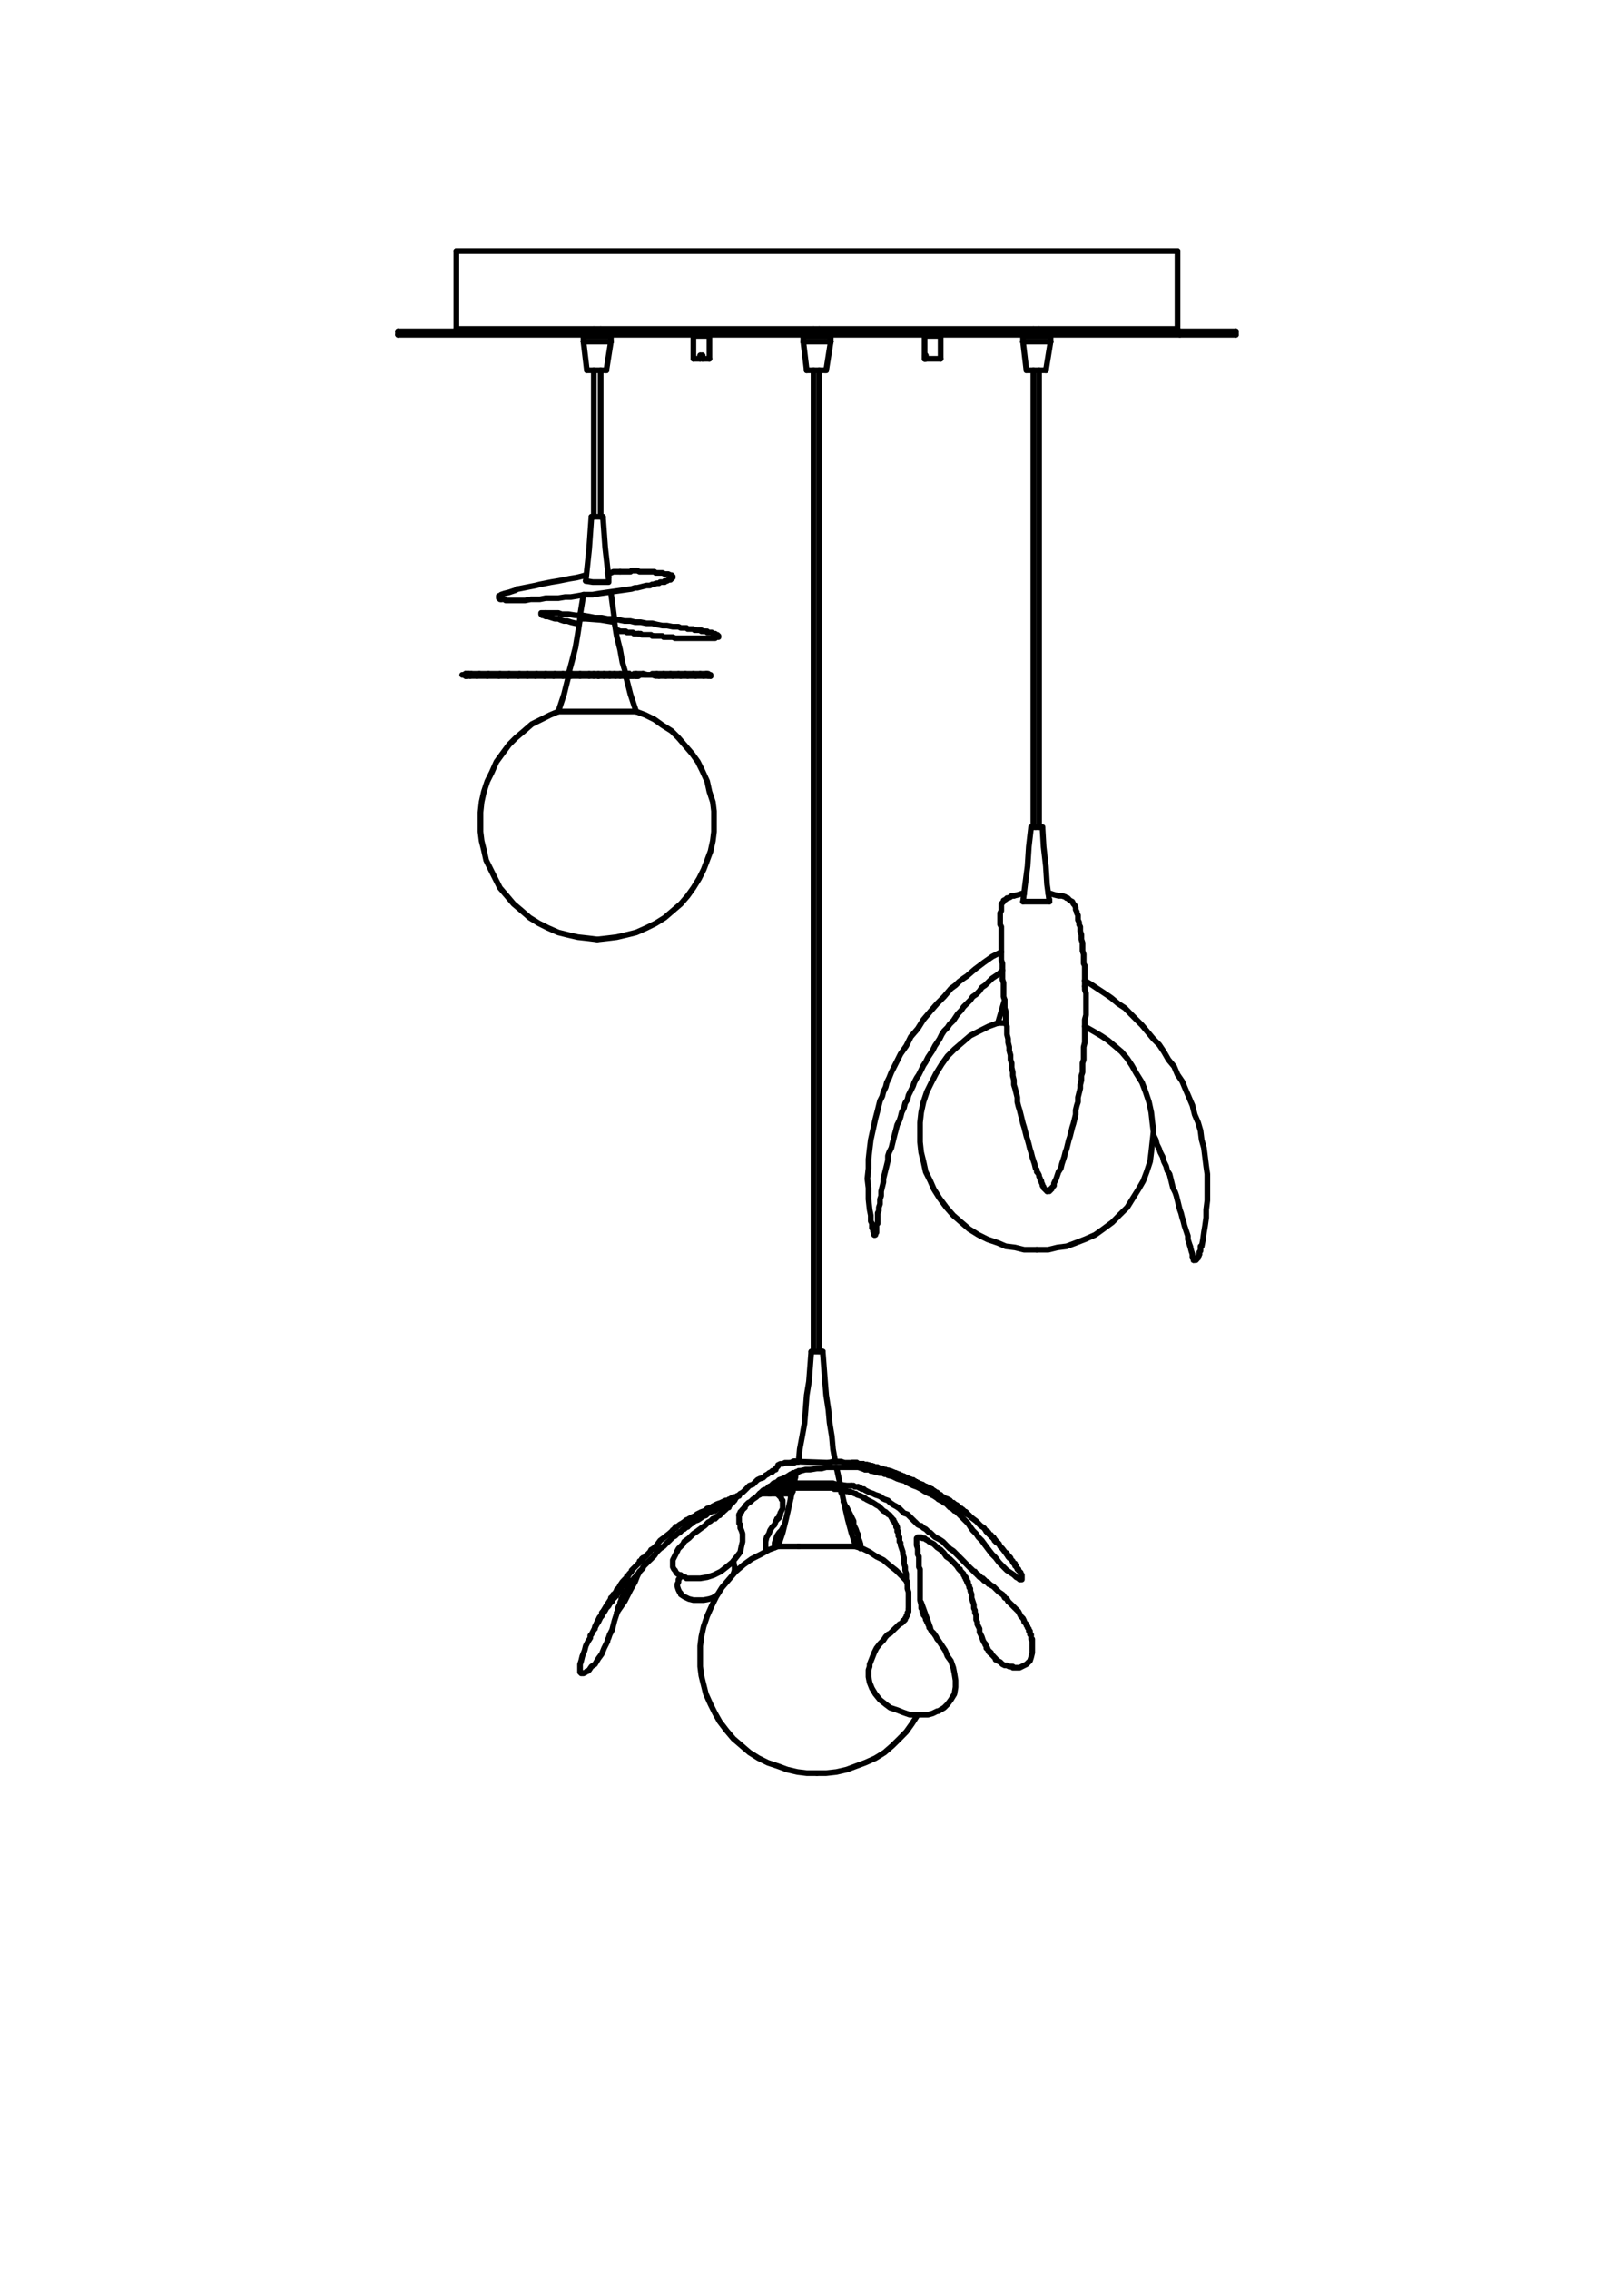 <?xml version="1.0" encoding="UTF-8"?>
<svg id="Livello_2" data-name="Livello 2" xmlns="http://www.w3.org/2000/svg" viewBox="0 0 142.73 199.43">
  <defs>
    <style>
      .cls-1 {
        fill: none;
        stroke: #000;
        stroke-linecap: round;
        stroke-linejoin: round;
        stroke-width: .5px;
      }

      .cls-2 {
        fill: #fff;
        opacity: 0;
        stroke: #1d1d1b;
        stroke-miterlimit: 10;
      }
    </style>
  </defs>
  <g id="RIQUADRI">
    <rect class="cls-2" x="-27.85" y="28.85" width="198.43" height="141.73" transform="translate(171.08 28.35) rotate(90)"/>
  </g>
  <g id="Linee">
    <line class="cls-1" x1="84.58" y1="132.63" x2="84.58" y2="132.73"/>
    <line class="cls-1" x1="69.69" y1="130.82" x2="69.09" y2="131.02"/>
    <polyline class="cls-1" points="84.98 133.03 84.98 132.93 84.88 132.93"/>
    <polyline class="cls-1" points="68.48 130.51 68.48 130.51 68.68 130.31 68.79 130.11 68.99 130.01 69.19 129.91 69.29 129.71 69.49 129.61 69.59 129.51 69.69 129.41"/>
    <polyline class="cls-1" points="76.73 107.98 76.73 108.18 76.83 108.38 76.83 108.48"/>
    <line class="cls-1" x1="64.36" y1="132.02" x2="63.65" y2="132.33"/>
    <polyline class="cls-1" points="68.08 130.51 68.58 130.51 68.79 130.41 69.59 130.41 69.79 130.31 73.21 130.31 73.51 130.41 73.82 130.41"/>
    <line class="cls-1" x1="83.27" y1="131.72" x2="83.88" y2="132.22"/>
    <line class="cls-1" x1="84.78" y1="132.83" x2="84.78" y2="132.83"/>
    <line class="cls-1" x1="84.28" y1="132.43" x2="84.38" y2="132.53"/>
    <polyline class="cls-1" points="87.5 135.34 87.5 135.44 87.6 135.54 87.7 135.54 87.8 135.65 87.9 135.85 88.1 136.05 88.4 136.45 88.7 136.85"/>
    <line class="cls-1" x1="69.69" y1="131.02" x2="69.09" y2="131.02"/>
    <polyline class="cls-1" points="60.13 133.73 60.23 133.63 60.33 133.63 60.44 133.53 60.64 133.43 60.94 133.23 61.24 133.13 61.64 132.93 61.94 132.73 62.35 132.53 62.65 132.33 63.05 132.12 63.35 132.02 63.55 131.92 63.65 131.92"/>
    <line class="cls-1" x1="75.22" y1="128.5" x2="75.12" y2="128.5"/>
    <polyline class="cls-1" points="67.18 131.12 67.38 131.12 67.58 131.02 69.09 131.02"/>
    <line class="cls-1" x1="73.01" y1="30.01" x2="72.81" y2="30.01"/>
    <line class="cls-1" x1="83.98" y1="132.33" x2="83.67" y2="132.02"/>
    <line class="cls-1" x1="84.38" y1="132.53" x2="84.48" y2="132.63"/>
    <polyline class="cls-1" points="52.89 141.78 52.89 141.68 52.99 141.68"/>
    <line class="cls-1" x1="84.08" y1="132.33" x2="83.98" y2="132.33"/>
    <polyline class="cls-1" points="86.69 134.54 86.79 134.54 86.79 134.64 86.89 134.74 86.99 134.84 87.1 134.94 87.2 135.04 87.3 135.14"/>
    <line class="cls-1" x1="69.69" y1="128.5" x2="70.19" y2="128.4"/>
    <line class="cls-1" x1="76.93" y1="108.48" x2="76.83" y2="108.48"/>
    <line class="cls-1" x1="55.3" y1="59.19" x2="55.3" y2="59.19"/>
    <line class="cls-1" x1="67.08" y1="131.12" x2="67.08" y2="131.12"/>
    <line class="cls-1" x1="88.7" y1="136.85" x2="88.7" y2="136.75"/>
    <line class="cls-1" x1="83.27" y1="131.72" x2="83.27" y2="131.72"/>
    <line class="cls-1" x1="53.49" y1="50.64" x2="53.49" y2="50.64"/>
    <line class="cls-1" x1="67.68" y1="131.22" x2="67.58" y2="131.22"/>
    <polyline class="cls-1" points="74.82 130.51 74.72 130.51 74.52 130.51 74.32 130.51"/>
    <line class="cls-1" x1="75.53" y1="128.6" x2="75.43" y2="128.6"/>
    <line class="cls-1" x1="75.12" y1="128.5" x2="75.02" y2="128.5"/>
    <line class="cls-1" x1="83.67" y1="132.02" x2="83.27" y2="131.72"/>
    <line class="cls-1" x1="75.63" y1="128.6" x2="75.53" y2="128.6"/>
    <polyline class="cls-1" points="75.02 128.5 74.22 128.5 73.92 128.4 73.21 128.4 72.81 128.5"/>
    <line class="cls-1" x1="76.83" y1="108.48" x2="76.83" y2="108.48"/>
    <polyline class="cls-1" points="74.82 130.51 75.02 130.51 75.12 130.62 75.43 130.62"/>
    <line class="cls-1" x1="75.63" y1="128.6" x2="75.63" y2="128.6"/>
    <line class="cls-1" x1="83.27" y1="131.72" x2="83.27" y2="131.72"/>
    <line class="cls-1" x1="83.88" y1="132.22" x2="83.98" y2="132.22"/>
    <line class="cls-1" x1="87.3" y1="135.04" x2="87.5" y2="135.34"/>
    <line class="cls-1" x1="73.82" y1="130.41" x2="74.32" y2="130.51"/>
    <line class="cls-1" x1="92.33" y1="30.01" x2="89.91" y2="30.01"/>
    <line class="cls-1" x1="92.33" y1="30.01" x2="89.91" y2="30.01"/>
    <polyline class="cls-1" points="50.98 54.36 51.48 54.36 52.79 54.46 54 54.66"/>
    <polyline class="cls-1" points="83.98 132.22 83.98 132.33 84.08 132.33 84.18 132.33 84.18 132.43"/>
    <line class="cls-1" x1="87.3" y1="135.14" x2="87.5" y2="135.34"/>
    <polyline class="cls-1" points="84.48 132.63 84.48 132.63 84.38 132.53 84.28 132.53 84.28 132.43 84.18 132.43 84.18 132.33"/>
    <polyline class="cls-1" points="56.31 137.15 56.31 137.15 56.41 137.05 56.41 137.15 56.51 137.15"/>
    <line class="cls-1" x1="52.89" y1="141.78" x2="52.89" y2="141.98"/>
    <line class="cls-1" x1="72.81" y1="30.01" x2="70.6" y2="30.01"/>
    <line class="cls-1" x1="72.81" y1="30.01" x2="70.6" y2="30.01"/>
    <polyline class="cls-1" points="88 83.63 87.2 84.04 86.49 84.54 85.69 85.14 84.98 85.75 84.68 85.95 84.28 86.25 83.98 86.55 83.57 86.85 82.97 87.56 82.37 88.16 81.76 88.86 81.16 89.57 80.66 90.37 80.05 91.08 79.65 91.88 79.15 92.59 78.75 93.39 78.34 94.2 78.14 94.7 77.94 95.1 77.84 95.5 77.64 95.91 77.54 96.31 77.34 96.71 77.24 97.11 77.14 97.52 76.93 98.32 76.73 99.23 76.53 100.13 76.43 100.94 76.33 101.84 76.33 102.65 76.23 103.55 76.33 104.36 76.33 105.36 76.43 106.27 76.53 106.77 76.53 107.28 76.63 107.48 76.63 107.88 76.73 107.98"/>
    <line class="cls-1" x1="92.23" y1="79.01" x2="92.23" y2="79.01"/>
    <line class="cls-1" x1="83.88" y1="132.22" x2="84.38" y2="132.53"/>
    <line class="cls-1" x1="67.38" y1="131.02" x2="67.58" y2="131.02"/>
    <line class="cls-1" x1="84.68" y1="132.73" x2="84.68" y2="132.73"/>
    <line class="cls-1" x1="75.63" y1="128.6" x2="75.63" y2="128.6"/>
    <line class="cls-1" x1="84.78" y1="132.83" x2="84.88" y2="132.83"/>
    <polyline class="cls-1" points="68.08 135.95 68.08 135.54 68.18 135.24 68.28 134.94 68.48 134.64 68.68 134.44 68.79 134.24 68.89 134.04"/>
    <line class="cls-1" x1="75.63" y1="128.6" x2="75.73" y2="128.6"/>
    <line class="cls-1" x1="82.87" y1="131.52" x2="83.27" y2="131.72"/>
    <line class="cls-1" x1="53.69" y1="30.01" x2="51.28" y2="30.01"/>
    <polyline class="cls-1" points="52.99 141.58 53.29 141.08 53.69 140.47"/>
    <line class="cls-1" x1="66.77" y1="131.22" x2="67.38" y2="131.12"/>
    <line class="cls-1" x1="83.27" y1="131.72" x2="83.17" y2="131.72"/>
    <line class="cls-1" x1="73.01" y1="30.01" x2="72.81" y2="30.01"/>
    <line class="cls-1" x1="53.69" y1="30.01" x2="51.28" y2="30.01"/>
    <line class="cls-1" x1="90.82" y1="29.01" x2="90.82" y2="28.9"/>
    <line class="cls-1" x1="91.32" y1="28.9" x2="91.32" y2="29.01"/>
    <line class="cls-1" x1="90.42" y1="29.11" x2="90.42" y2="29.01"/>
    <line class="cls-1" x1="90.42" y1="29.51" x2="90.42" y2="29.41"/>
    <line class="cls-1" x1="91.82" y1="29.41" x2="91.82" y2="29.51"/>
    <line class="cls-1" x1="91.82" y1="29.01" x2="91.82" y2="29.11"/>
    <line class="cls-1" x1="92.33" y1="30.01" x2="92.33" y2="30.01"/>
    <line class="cls-1" x1="89.91" y1="30.01" x2="89.91" y2="30.01"/>
    <line class="cls-1" x1="90.21" y1="32.53" x2="89.91" y2="30.01"/>
    <line class="cls-1" x1="92.33" y1="30.01" x2="91.92" y2="32.53"/>
    <line class="cls-1" x1="89.91" y1="30.01" x2="89.91" y2="29.51"/>
    <line class="cls-1" x1="92.33" y1="29.51" x2="92.33" y2="30.01"/>
    <line class="cls-1" x1="53.19" y1="29.41" x2="53.19" y2="29.51"/>
    <line class="cls-1" x1="53.19" y1="29.01" x2="53.19" y2="29.11"/>
    <line class="cls-1" x1="51.78" y1="29.41" x2="51.78" y2="29.51"/>
    <line class="cls-1" x1="51.78" y1="29.01" x2="51.78" y2="29.11"/>
    <line class="cls-1" x1="51.28" y1="30.01" x2="51.28" y2="30.01"/>
    <line class="cls-1" x1="53.69" y1="30.01" x2="53.69" y2="30.01"/>
    <line class="cls-1" x1="53.69" y1="30.01" x2="53.29" y2="32.53"/>
    <line class="cls-1" x1="51.28" y1="30.01" x2="51.58" y2="32.53"/>
    <line class="cls-1" x1="53.69" y1="29.51" x2="53.69" y2="30.01"/>
    <line class="cls-1" x1="51.28" y1="29.51" x2="51.28" y2="30.01"/>
    <line class="cls-1" x1="73.01" y1="30.01" x2="73.01" y2="30.01"/>
    <line class="cls-1" x1="70.6" y1="30.01" x2="70.6" y2="30.01"/>
    <line class="cls-1" x1="70.9" y1="32.53" x2="70.6" y2="30.01"/>
    <line class="cls-1" x1="73.01" y1="30.01" x2="72.61" y2="32.53"/>
    <line class="cls-1" x1="70.6" y1="30.01" x2="70.6" y2="29.51"/>
    <line class="cls-1" x1="73.01" y1="29.51" x2="73.01" y2="30.01"/>
    <line class="cls-1" x1="71.1" y1="29.11" x2="71.1" y2="29.01"/>
    <line class="cls-1" x1="71.1" y1="29.51" x2="71.1" y2="29.41"/>
    <line class="cls-1" x1="72.51" y1="29.41" x2="72.51" y2="29.51"/>
    <line class="cls-1" x1="72.51" y1="29.01" x2="72.51" y2="29.11"/>
    <line class="cls-1" x1="60.94" y1="31.52" x2="60.94" y2="29.51"/>
    <line class="cls-1" x1="62.35" y1="29.51" x2="62.35" y2="31.52"/>
    <line class="cls-1" x1="82.67" y1="29.51" x2="82.67" y2="31.52"/>
    <line class="cls-1" x1="34.98" y1="29.41" x2="34.98" y2="29.11"/>
    <line class="cls-1" x1="108.62" y1="29.11" x2="108.62" y2="29.41"/>
    <line class="cls-1" x1="40.11" y1="28.9" x2="40.11" y2="22.06"/>
    <line class="cls-1" x1="103.49" y1="22.06" x2="103.49" y2="28.9"/>
    <line class="cls-1" x1="52.19" y1="29.01" x2="52.19" y2="28.9"/>
    <line class="cls-1" x1="52.79" y1="28.9" x2="52.79" y2="29.01"/>
    <line class="cls-1" x1="71.5" y1="28.9" x2="71.5" y2="29.01"/>
    <line class="cls-1" x1="72" y1="28.9" x2="72" y2="29.01"/>
    <line class="cls-1" x1="90.42" y1="29.01" x2="90.52" y2="29.01"/>
    <line class="cls-1" x1="90.52" y1="29.01" x2="91.82" y2="29.01"/>
    <line class="cls-1" x1="91.92" y1="32.53" x2="91.92" y2="32.53"/>
    <line class="cls-1" x1="91.92" y1="32.53" x2="90.21" y2="32.53"/>
    <line class="cls-1" x1="89.91" y1="29.51" x2="92.33" y2="29.51"/>
    <line class="cls-1" x1="51.78" y1="29.01" x2="53.19" y2="29.01"/>
    <line class="cls-1" x1="53.29" y1="32.53" x2="53.29" y2="32.53"/>
    <line class="cls-1" x1="53.29" y1="32.53" x2="51.58" y2="32.53"/>
    <line class="cls-1" x1="51.28" y1="29.51" x2="53.69" y2="29.51"/>
    <line class="cls-1" x1="70.9" y1="32.53" x2="70.9" y2="32.53"/>
    <line class="cls-1" x1="70.9" y1="32.53" x2="72.51" y2="32.53"/>
    <line class="cls-1" x1="72.51" y1="32.53" x2="72.61" y2="32.53"/>
    <line class="cls-1" x1="70.6" y1="29.51" x2="72.81" y2="29.51"/>
    <line class="cls-1" x1="72.81" y1="29.51" x2="73.01" y2="29.51"/>
    <line class="cls-1" x1="71.1" y1="29.01" x2="72.41" y2="29.01"/>
    <line class="cls-1" x1="72.41" y1="29.01" x2="72.51" y2="29.01"/>
    <line class="cls-1" x1="61.54" y1="31.52" x2="60.94" y2="31.52"/>
    <line class="cls-1" x1="62.35" y1="29.51" x2="60.94" y2="29.51"/>
    <line class="cls-1" x1="62.35" y1="31.52" x2="61.74" y2="31.52"/>
    <line class="cls-1" x1="61.74" y1="31.22" x2="61.74" y2="31.52"/>
    <line class="cls-1" x1="61.74" y1="31.22" x2="61.54" y2="31.22"/>
    <line class="cls-1" x1="61.54" y1="31.52" x2="61.54" y2="31.22"/>
    <line class="cls-1" x1="82.67" y1="31.52" x2="81.36" y2="31.52"/>
    <line class="cls-1" x1="81.36" y1="31.22" x2="81.36" y2="31.52"/>
    <line class="cls-1" x1="81.26" y1="31.52" x2="81.26" y2="31.22"/>
    <line class="cls-1" x1="81.26" y1="31.52" x2="81.26" y2="31.52"/>
    <line class="cls-1" x1="81.26" y1="29.51" x2="81.26" y2="31.52"/>
    <line class="cls-1" x1="82.67" y1="29.51" x2="81.26" y2="29.51"/>
    <line class="cls-1" x1="81.36" y1="31.22" x2="81.26" y2="31.22"/>
    <line class="cls-1" x1="81.36" y1="31.52" x2="81.26" y2="31.52"/>
    <line class="cls-1" x1="108.62" y1="29.41" x2="103.69" y2="29.41"/>
    <line class="cls-1" x1="103.69" y1="29.41" x2="34.98" y2="29.41"/>
    <line class="cls-1" x1="108.62" y1="29.11" x2="103.69" y2="29.11"/>
    <line class="cls-1" x1="103.69" y1="29.11" x2="34.98" y2="29.11"/>
    <line class="cls-1" x1="103.49" y1="28.9" x2="40.11" y2="28.9"/>
    <line class="cls-1" x1="103.49" y1="22.06" x2="40.11" y2="22.06"/>
    <line class="cls-1" x1="75.53" y1="128.6" x2="75.53" y2="128.6"/>
    <line class="cls-1" x1="75.12" y1="128.5" x2="75.02" y2="128.5"/>
    <line class="cls-1" x1="75.02" y1="128.5" x2="74.92" y2="128.5"/>
    <line class="cls-1" x1="75.12" y1="128.5" x2="74.92" y2="128.5"/>
    <line class="cls-1" x1="75.32" y1="128.6" x2="75.32" y2="128.6"/>
    <polyline class="cls-1" points="75.32 128.6 75.22 128.6 75.12 128.5"/>
    <polyline class="cls-1" points="75.22 128.6 75.22 128.5 75.12 128.5"/>
    <line class="cls-1" x1="75.43" y1="128.6" x2="75.32" y2="128.6"/>
    <line class="cls-1" x1="75.32" y1="128.6" x2="75.43" y2="128.6"/>
    <line class="cls-1" x1="75.43" y1="128.6" x2="75.32" y2="128.6"/>
    <line class="cls-1" x1="75.32" y1="128.6" x2="75.32" y2="128.6"/>
    <line class="cls-1" x1="75.43" y1="128.6" x2="75.32" y2="128.6"/>
    <line class="cls-1" x1="75.32" y1="128.6" x2="75.22" y2="128.6"/>
    <line class="cls-1" x1="75.53" y1="128.6" x2="75.43" y2="128.6"/>
    <line class="cls-1" x1="75.53" y1="128.6" x2="75.43" y2="128.6"/>
    <line class="cls-1" x1="75.43" y1="128.6" x2="75.43" y2="128.6"/>
    <line class="cls-1" x1="75.43" y1="128.6" x2="75.32" y2="128.6"/>
    <line class="cls-1" x1="75.63" y1="128.6" x2="75.53" y2="128.6"/>
    <line class="cls-1" x1="75.63" y1="128.6" x2="75.53" y2="128.6"/>
    <line class="cls-1" x1="75.53" y1="128.6" x2="75.43" y2="128.6"/>
    <line class="cls-1" x1="75.53" y1="128.6" x2="75.43" y2="128.6"/>
    <line class="cls-1" x1="75.53" y1="128.6" x2="75.43" y2="128.6"/>
    <line class="cls-1" x1="75.43" y1="128.6" x2="75.32" y2="128.6"/>
    <line class="cls-1" x1="75.32" y1="128.6" x2="75.32" y2="128.6"/>
    <line class="cls-1" x1="75.32" y1="128.5" x2="75.22" y2="128.5"/>
    <line class="cls-1" x1="75.12" y1="128.5" x2="75.12" y2="128.5"/>
    <line class="cls-1" x1="75.12" y1="128.5" x2="75.12" y2="128.5"/>
    <line class="cls-1" x1="75.02" y1="128.5" x2="75.02" y2="128.5"/>
    <line class="cls-1" x1="75.43" y1="128.6" x2="75.53" y2="128.6"/>
    <line class="cls-1" x1="75.22" y1="128.5" x2="75.02" y2="128.5"/>
    <line class="cls-1" x1="75.02" y1="128.5" x2="75.02" y2="128.5"/>
    <line class="cls-1" x1="75.12" y1="128.5" x2="75.02" y2="128.5"/>
    <line class="cls-1" x1="75.22" y1="128.6" x2="75.22" y2="128.5"/>
    <line class="cls-1" x1="75.22" y1="128.5" x2="75.12" y2="128.5"/>
    <line class="cls-1" x1="75.12" y1="128.5" x2="75.12" y2="128.5"/>
    <polyline class="cls-1" points="75.12 128.5 75.02 128.5 75.12 128.5"/>
    <line class="cls-1" x1="74.92" y1="128.5" x2="75.02" y2="128.5"/>
    <line class="cls-1" x1="75.32" y1="128.6" x2="75.22" y2="128.6"/>
    <line class="cls-1" x1="75.32" y1="128.6" x2="75.22" y2="128.5"/>
    <line class="cls-1" x1="75.22" y1="128.5" x2="75.12" y2="128.5"/>
    <line class="cls-1" x1="75.22" y1="128.5" x2="75.12" y2="128.5"/>
    <line class="cls-1" x1="75.02" y1="128.5" x2="75.02" y2="128.5"/>
    <line class="cls-1" x1="75.43" y1="128.6" x2="75.32" y2="128.6"/>
    <line class="cls-1" x1="75.32" y1="128.6" x2="75.32" y2="128.6"/>
    <line class="cls-1" x1="75.32" y1="128.6" x2="75.22" y2="128.5"/>
    <line class="cls-1" x1="75.22" y1="128.5" x2="75.22" y2="128.5"/>
    <line class="cls-1" x1="75.12" y1="128.5" x2="75.02" y2="128.5"/>
    <line class="cls-1" x1="75.12" y1="128.5" x2="75.12" y2="128.5"/>
    <line class="cls-1" x1="75.12" y1="128.5" x2="75.12" y2="128.5"/>
    <line class="cls-1" x1="75.12" y1="128.5" x2="75.22" y2="128.5"/>
    <line class="cls-1" x1="75.12" y1="128.5" x2="75.22" y2="128.5"/>
    <line class="cls-1" x1="75.53" y1="128.6" x2="75.63" y2="128.6"/>
    <line class="cls-1" x1="75.43" y1="128.6" x2="75.53" y2="128.6"/>
    <line class="cls-1" x1="75.53" y1="128.6" x2="75.53" y2="128.6"/>
    <line class="cls-1" x1="75.53" y1="128.6" x2="75.53" y2="128.6"/>
    <line class="cls-1" x1="75.43" y1="128.6" x2="75.53" y2="128.6"/>
    <line class="cls-1" x1="75.53" y1="128.6" x2="75.53" y2="128.6"/>
    <line class="cls-1" x1="75.43" y1="128.6" x2="75.43" y2="128.6"/>
    <line class="cls-1" x1="75.43" y1="128.6" x2="75.53" y2="128.6"/>
    <line class="cls-1" x1="75.43" y1="128.6" x2="75.53" y2="128.6"/>
    <line class="cls-1" x1="75.32" y1="128.6" x2="75.32" y2="128.6"/>
    <line class="cls-1" x1="75.43" y1="128.6" x2="75.43" y2="128.6"/>
    <line class="cls-1" x1="75.32" y1="128.6" x2="75.43" y2="128.6"/>
    <line class="cls-1" x1="75.43" y1="128.6" x2="75.43" y2="128.6"/>
    <line class="cls-1" x1="75.43" y1="128.6" x2="75.43" y2="128.6"/>
    <polyline class="cls-1" points="75.22 128.5 75.32 128.5 75.32 128.6"/>
    <polyline class="cls-1" points="68.38 135.85 67.58 136.15 66.87 136.55 66.07 136.95 65.36 137.46 64.66 138.06 64.06 138.76 63.45 139.47 62.95 140.27 62.55 141.08 62.15 141.98 61.84 142.89 61.64 143.79 61.54 144.6 61.54 146.41 61.64 147.21 61.84 148.02 62.04 148.82 62.45 149.73 62.85 150.53 63.25 151.24 63.86 152.04 64.46 152.75 65.16 153.35 65.87 153.96 66.67 154.46 67.48 154.86 68.38 155.16 69.19 155.46 70.09 155.67 70.9 155.77 71.8 155.77"/>
    <line class="cls-1" x1="72.31" y1="118.74" x2="71.3" y2="118.74"/>
    <line class="cls-1" x1="72.31" y1="118.74" x2="72.31" y2="118.74"/>
    <line class="cls-1" x1="75.12" y1="135.85" x2="70.19" y2="135.85"/>
    <line class="cls-1" x1="70.19" y1="135.85" x2="68.38" y2="135.85"/>
    <line class="cls-1" x1="75.22" y1="135.85" x2="75.12" y2="135.85"/>
    <line class="cls-1" x1="70.19" y1="135.85" x2="70.19" y2="135.85"/>
    <line class="cls-1" x1="83.98" y1="132.22" x2="83.88" y2="132.22"/>
    <line class="cls-1" x1="83.98" y1="132.22" x2="83.88" y2="132.22"/>
    <polyline class="cls-1" points="83.98 132.22 83.88 132.22 83.88 132.12"/>
    <polyline class="cls-1" points="83.47 131.82 83.37 131.82 83.27 131.72"/>
    <polyline class="cls-1" points="83.57 132.02 83.57 131.92 83.47 131.82"/>
    <line class="cls-1" x1="83.47" y1="131.82" x2="83.47" y2="131.82"/>
    <polyline class="cls-1" points="83.57 132.02 83.57 131.92 83.47 131.82"/>
    <line class="cls-1" x1="83.67" y1="132.02" x2="83.57" y2="132.02"/>
    <line class="cls-1" x1="83.67" y1="132.02" x2="83.57" y2="132.02"/>
    <polyline class="cls-1" points="83.78 132.12 83.78 132.12 83.67 132.02"/>
    <polyline class="cls-1" points="83.78 132.12 83.78 132.02 83.67 132.02"/>
    <polyline class="cls-1" points="83.88 132.22 83.88 132.12 83.78 132.12"/>
    <line class="cls-1" x1="83.88" y1="132.12" x2="83.78" y2="132.12"/>
    <line class="cls-1" x1="83.88" y1="132.12" x2="83.78" y2="132.12"/>
    <polyline class="cls-1" points="63.25 133.03 63.35 133.03 63.35 132.93 63.45 132.93 63.45 132.83 63.55 132.83 63.55 132.73 63.65 132.73 63.76 132.63 63.86 132.53 63.96 132.43 64.06 132.43 64.06 132.33 64.16 132.22 64.36 132.02 64.56 131.82 64.66 131.62 64.86 131.42 65.06 131.22 65.26 131.12 65.47 130.92 65.67 130.72 65.87 130.51 66.17 130.41 66.37 130.21 66.57 130.01 66.77 129.91 67.08 129.81 67.28 129.61 67.48 129.51 67.58 129.41 67.78 129.31 67.88 129.31 67.88 129.21 67.98 129.21 68.08 129.11 68.18 129.11 68.18 129.01 68.28 128.9 68.38 128.8 68.38 128.7 68.58 128.6 68.79 128.6 68.99 128.5 69.09 128.5 69.19 128.5 69.29 128.5 69.39 128.5 69.49 128.5"/>
    <polyline class="cls-1" points="69.89 129.81 69.89 129.81 69.69 129.91 69.59 130.11 69.49 130.21 69.39 130.31 69.39 130.41"/>
    <polyline class="cls-1" points="70.4 129.21 70.29 129.21 70.19 129.21 70.19 129.31 70.09 129.31 69.99 129.31 69.79 129.41 69.69 129.41 69.59 129.51 69.49 129.51 69.19 129.71 68.99 129.81 68.79 129.91 68.48 130.01 68.28 130.21 67.98 130.31 67.78 130.51 67.58 130.62 67.38 130.82 67.08 130.92 66.87 131.12 66.67 131.32 66.47 131.52 66.17 131.72 65.97 131.92 65.77 132.02 65.67 132.12 65.57 132.22 65.47 132.33 65.47 132.43 65.36 132.53 65.26 132.63 65.16 132.73 65.16 132.83 65.06 132.83 65.06 133.03 64.96 133.03 64.96 133.13"/>
    <line class="cls-1" x1="75.73" y1="128.6" x2="75.63" y2="128.6"/>
    <line class="cls-1" x1="75.73" y1="128.6" x2="75.63" y2="128.6"/>
    <line class="cls-1" x1="75.73" y1="128.6" x2="75.63" y2="128.6"/>
    <line class="cls-1" x1="75.63" y1="128.6" x2="75.63" y2="128.6"/>
    <line class="cls-1" x1="75.63" y1="128.6" x2="75.53" y2="128.6"/>
    <line class="cls-1" x1="75.63" y1="128.6" x2="75.53" y2="128.6"/>
    <line class="cls-1" x1="75.63" y1="128.6" x2="75.73" y2="128.6"/>
    <line class="cls-1" x1="75.63" y1="128.6" x2="75.53" y2="128.6"/>
    <line class="cls-1" x1="69.69" y1="128.4" x2="69.79" y2="128.4"/>
    <line class="cls-1" x1="70.09" y1="128.4" x2="70.19" y2="128.4"/>
    <line class="cls-1" x1="70.09" y1="128.4" x2="70.19" y2="128.4"/>
    <line class="cls-1" x1="69.99" y1="128.4" x2="70.09" y2="128.4"/>
    <line class="cls-1" x1="70.09" y1="128.4" x2="70.09" y2="128.4"/>
    <line class="cls-1" x1="69.89" y1="128.4" x2="69.99" y2="128.4"/>
    <line class="cls-1" x1="69.89" y1="128.4" x2="69.89" y2="128.4"/>
    <line class="cls-1" x1="69.89" y1="128.4" x2="69.89" y2="128.4"/>
    <line class="cls-1" x1="69.79" y1="128.4" x2="69.89" y2="128.4"/>
    <line class="cls-1" x1="69.79" y1="128.4" x2="69.89" y2="128.4"/>
    <line class="cls-1" x1="69.79" y1="128.4" x2="69.79" y2="128.4"/>
    <line class="cls-1" x1="69.69" y1="128.5" x2="69.79" y2="128.5"/>
    <line class="cls-1" x1="69.79" y1="128.5" x2="69.79" y2="128.4"/>
    <polyline class="cls-1" points="64.96 133.13 64.96 133.83 65.06 133.94 65.06 134.24 65.16 134.44 65.26 134.74 65.26 135.44 65.16 135.85 65.06 136.35 64.76 136.75 64.36 137.25 63.86 137.66 63.35 138.06 62.75 138.36 62.15 138.56 61.54 138.66 60.33 138.66 60.23 138.56 59.93 138.46 59.73 138.36 59.53 138.26 59.43 138.16 59.33 137.96 59.23 137.86 59.13 137.66 59.13 137.05 59.23 136.85 59.33 136.65 59.43 136.45 59.53 136.25"/>
    <polyline class="cls-1" points="59.53 136.25 59.63 136.05 59.83 135.85 60.03 135.65 60.13 135.44 60.54 135.14 60.94 134.74 61.24 134.54 61.64 134.24 61.94 134.04 62.25 133.73 62.45 133.63 62.55 133.53 62.65 133.43 62.85 133.43 62.85 133.33 62.95 133.33 62.95 133.23 63.05 133.23 63.15 133.13 63.25 133.13 63.25 133.03"/>
    <polyline class="cls-1" points="65.16 132.83 65.26 132.63 65.36 132.53 65.47 132.43 65.47 132.33"/>
    <polyline class="cls-1" points="64.46 137.15 64.56 137.66 64.56 137.96 64.46 138.26"/>
    <polyline class="cls-1" points="62.95 140.17 62.65 140.37 62.35 140.47 61.84 140.57 60.94 140.57 60.54 140.47 60.13 140.27 59.83 140.07 59.83 139.97 59.73 139.87 59.63 139.67 59.53 139.37 59.53 139.17 59.63 138.97 59.63 138.76 59.73 138.66 59.73 138.46 59.83 138.36"/>
    <line class="cls-1" x1="84.28" y1="132.53" x2="84.38" y2="132.53"/>
    <polyline class="cls-1" points="84.08 132.33 84.18 132.33 84.18 132.43"/>
    <line class="cls-1" x1="84.18" y1="132.43" x2="84.18" y2="132.33"/>
    <line class="cls-1" x1="84.28" y1="132.53" x2="84.28" y2="132.43"/>
    <line class="cls-1" x1="84.28" y1="132.43" x2="84.18" y2="132.43"/>
    <line class="cls-1" x1="84.18" y1="132.43" x2="84.18" y2="132.43"/>
    <line class="cls-1" x1="84.38" y1="132.53" x2="84.28" y2="132.53"/>
    <line class="cls-1" x1="84.28" y1="132.53" x2="84.28" y2="132.43"/>
    <line class="cls-1" x1="84.28" y1="132.43" x2="84.18" y2="132.43"/>
    <line class="cls-1" x1="84.48" y1="132.63" x2="84.38" y2="132.53"/>
    <line class="cls-1" x1="84.38" y1="132.53" x2="84.38" y2="132.53"/>
    <line class="cls-1" x1="84.38" y1="132.53" x2="84.38" y2="132.53"/>
    <line class="cls-1" x1="84.38" y1="132.53" x2="84.28" y2="132.53"/>
    <line class="cls-1" x1="84.38" y1="132.53" x2="84.38" y2="132.53"/>
    <polyline class="cls-1" points="84.38 132.53 84.28 132.53 84.28 132.43"/>
    <line class="cls-1" x1="84.48" y1="132.63" x2="84.48" y2="132.63"/>
    <line class="cls-1" x1="84.58" y1="132.63" x2="84.58" y2="132.73"/>
    <line class="cls-1" x1="84.58" y1="132.63" x2="84.48" y2="132.63"/>
    <line class="cls-1" x1="84.78" y1="132.83" x2="84.78" y2="132.83"/>
    <polyline class="cls-1" points="84.78 132.83 84.68 132.73 84.58 132.63"/>
    <polyline class="cls-1" points="84.78 132.83 84.68 132.73 84.58 132.63"/>
    <polyline class="cls-1" points="84.98 132.93 84.88 132.93 84.78 132.83"/>
    <line class="cls-1" x1="84.88" y1="132.83" x2="84.78" y2="132.83"/>
    <line class="cls-1" x1="84.88" y1="132.93" x2="84.78" y2="132.83"/>
    <line class="cls-1" x1="85.18" y1="133.13" x2="85.18" y2="133.13"/>
    <line class="cls-1" x1="85.18" y1="133.13" x2="84.98" y2="132.93"/>
    <line class="cls-1" x1="84.98" y1="133.03" x2="84.98" y2="132.93"/>
    <line class="cls-1" x1="84.88" y1="132.93" x2="84.88" y2="132.93"/>
    <polyline class="cls-1" points="85.39 133.33 85.28 133.23 85.18 133.13"/>
    <line class="cls-1" x1="85.18" y1="133.13" x2="85.18" y2="133.13"/>
    <line class="cls-1" x1="85.18" y1="133.13" x2="85.18" y2="133.13"/>
    <line class="cls-1" x1="84.18" y1="132.43" x2="84.18" y2="132.33"/>
    <polyline class="cls-1" points="89.41 137.76 89.41 137.86 89.51 137.86 89.51 137.96 89.61 138.06 89.71 138.16 89.71 138.26 89.81 138.36 89.81 138.76 89.71 138.76 89.61 138.76 89.51 138.66 89.31 138.56 89.11 138.36 88.81 138.16 88.5 137.96 88.3 137.76 88.1 137.56 88 137.46 87.8 137.25 87.5 136.85 87.2 136.55 86.89 136.15 86.59 135.75 86.29 135.34 85.99 135.04 85.79 134.74 85.49 134.44 85.28 134.14 85.08 133.83 84.88 133.63 84.68 133.43 84.48 133.23 84.28 133.03 84.18 132.93 84.08 132.83 83.98 132.73 83.88 132.73 83.88 132.63 83.78 132.63 83.78 132.53 83.67 132.53 83.57 132.43"/>
    <line class="cls-1" x1="83.98" y1="132.22" x2="83.98" y2="132.33"/>
    <line class="cls-1" x1="84.18" y1="132.33" x2="84.08" y2="132.33"/>
    <line class="cls-1" x1="84.28" y1="132.53" x2="84.28" y2="132.53"/>
    <line class="cls-1" x1="84.08" y1="132.33" x2="84.08" y2="132.33"/>
    <polyline class="cls-1" points="84.08 132.33 84.08 132.33 83.98 132.22"/>
    <line class="cls-1" x1="84.08" y1="132.33" x2="84.18" y2="132.33"/>
    <line class="cls-1" x1="84.18" y1="132.43" x2="84.18" y2="132.43"/>
    <line class="cls-1" x1="84.28" y1="132.43" x2="84.28" y2="132.53"/>
    <line class="cls-1" x1="84.08" y1="132.33" x2="84.08" y2="132.33"/>
    <line class="cls-1" x1="84.08" y1="132.33" x2="84.08" y2="132.33"/>
    <line class="cls-1" x1="84.18" y1="132.43" x2="84.18" y2="132.43"/>
    <line class="cls-1" x1="84.28" y1="132.43" x2="84.28" y2="132.43"/>
    <line class="cls-1" x1="83.98" y1="132.33" x2="84.08" y2="132.33"/>
    <line class="cls-1" x1="83.98" y1="132.33" x2="84.08" y2="132.33"/>
    <polyline class="cls-1" points="84.08 132.33 84.18 132.33 84.18 132.43"/>
    <line class="cls-1" x1="84.18" y1="132.43" x2="84.28" y2="132.43"/>
    <line class="cls-1" x1="84.58" y1="132.63" x2="84.58" y2="132.63"/>
    <line class="cls-1" x1="84.58" y1="132.63" x2="84.58" y2="132.63"/>
    <line class="cls-1" x1="84.48" y1="132.63" x2="84.58" y2="132.63"/>
    <line class="cls-1" x1="84.48" y1="132.53" x2="84.48" y2="132.63"/>
    <polyline class="cls-1" points="67.28 136.25 67.28 135.44 67.38 135.04 67.58 134.74 67.68 134.44 67.88 134.14 68.08 133.94 68.18 133.63 68.28 133.53 68.28 133.43 68.38 133.43 68.48 133.33 68.48 133.13 68.58 133.13 68.58 132.93"/>
    <polyline class="cls-1" points="68.58 132.93 68.68 132.73 68.79 132.53 68.79 131.82 68.68 131.72 68.68 131.62 68.58 131.52 68.58 131.42 68.48 131.42 68.48 131.32 68.38 131.32 68.38 131.22"/>
    <line class="cls-1" x1="67.68" y1="131.22" x2="67.68" y2="131.22"/>
    <polyline class="cls-1" points="69.39 131.22 69.49 131.32 69.49 131.62"/>
    <polyline class="cls-1" points="82.97 132.02 82.87 131.92 82.67 131.82 82.47 131.72 82.37 131.62 82.07 131.42 81.86 131.32 81.76 131.22 81.66 131.22 81.26 131.02 80.96 130.82 80.56 130.62 80.25 130.51 80.05 130.41 79.85 130.31 79.65 130.21 79.55 130.11 79.15 130.01 78.85 129.91 78.44 129.71 78.04 129.61 77.94 129.51 77.74 129.51 77.54 129.41 77.34 129.41"/>
    <line class="cls-1" x1="75.63" y1="128.6" x2="75.73" y2="128.6"/>
    <line class="cls-1" x1="75.73" y1="128.6" x2="75.73" y2="128.6"/>
    <line class="cls-1" x1="75.73" y1="128.6" x2="75.83" y2="128.6"/>
    <line class="cls-1" x1="75.73" y1="128.6" x2="75.83" y2="128.6"/>
    <polyline class="cls-1" points="75.73 128.6 75.83 128.6 75.83 128.7"/>
    <line class="cls-1" x1="75.83" y1="128.6" x2="75.83" y2="128.7"/>
    <line class="cls-1" x1="75.83" y1="128.7" x2="75.93" y2="128.7"/>
    <line class="cls-1" x1="75.73" y1="128.6" x2="75.63" y2="128.6"/>
    <line class="cls-1" x1="82.87" y1="131.52" x2="82.87" y2="131.52"/>
    <polyline class="cls-1" points="82.57 131.32 82.67 131.32 82.67 131.42"/>
    <line class="cls-1" x1="82.87" y1="131.52" x2="82.87" y2="131.52"/>
    <line class="cls-1" x1="82.57" y1="131.32" x2="82.87" y2="131.52"/>
    <line class="cls-1" x1="82.57" y1="131.32" x2="82.87" y2="131.52"/>
    <polyline class="cls-1" points="82.37 131.12 82.47 131.22 82.57 131.32"/>
    <line class="cls-1" x1="81.86" y1="130.82" x2="82.57" y2="131.32"/>
    <line class="cls-1" x1="81.86" y1="130.82" x2="82.57" y2="131.32"/>
    <polyline class="cls-1" points="81.66 130.72 81.76 130.82 81.86 130.82"/>
    <line class="cls-1" x1="81.16" y1="130.51" x2="81.86" y2="130.82"/>
    <line class="cls-1" x1="81.16" y1="130.51" x2="81.86" y2="130.82"/>
    <polyline class="cls-1" points="81.16 130.51 81.16 130.51 81.86 130.82"/>
    <polyline class="cls-1" points="80.96 130.41 81.06 130.41 81.16 130.51"/>
    <line class="cls-1" x1="80.35" y1="130.11" x2="81.16" y2="130.51"/>
    <polyline class="cls-1" points="80.35 130.11 80.46 130.21 80.56 130.21"/>
    <line class="cls-1" x1="80.35" y1="130.11" x2="81.16" y2="130.51"/>
    <line class="cls-1" x1="80.25" y1="130.01" x2="80.35" y2="130.11"/>
    <line class="cls-1" x1="79.65" y1="129.81" x2="80.35" y2="130.11"/>
    <line class="cls-1" x1="79.65" y1="129.81" x2="80.35" y2="130.11"/>
    <polyline class="cls-1" points="79.45 129.71 79.55 129.81 79.65 129.81"/>
    <line class="cls-1" x1="78.95" y1="129.51" x2="79.65" y2="129.81"/>
    <line class="cls-1" x1="78.95" y1="129.51" x2="79.65" y2="129.81"/>
    <line class="cls-1" x1="78.54" y1="129.41" x2="78.95" y2="129.51"/>
    <line class="cls-1" x1="78.14" y1="129.31" x2="78.95" y2="129.51"/>
    <line class="cls-1" x1="77.44" y1="129.01" x2="78.04" y2="129.21"/>
    <line class="cls-1" x1="77.84" y1="129.11" x2="78.14" y2="129.31"/>
    <line class="cls-1" x1="77.44" y1="129.01" x2="77.44" y2="129.01"/>
    <line class="cls-1" x1="77.44" y1="129.01" x2="78.14" y2="129.31"/>
    <line class="cls-1" x1="77.03" y1="128.9" x2="77.03" y2="128.9"/>
    <line class="cls-1" x1="77.03" y1="128.9" x2="77.44" y2="129.01"/>
    <line class="cls-1" x1="76.63" y1="128.8" x2="77.03" y2="128.9"/>
    <line class="cls-1" x1="76.53" y1="129.21" x2="76.53" y2="129.21"/>
    <line class="cls-1" x1="76.33" y1="128.8" x2="76.53" y2="128.8"/>
    <line class="cls-1" x1="76.43" y1="128.8" x2="76.53" y2="128.8"/>
    <line class="cls-1" x1="76.33" y1="128.8" x2="76.63" y2="128.8"/>
    <line class="cls-1" x1="76.43" y1="128.8" x2="76.63" y2="128.8"/>
    <line class="cls-1" x1="76.63" y1="128.8" x2="76.63" y2="128.8"/>
    <line class="cls-1" x1="76.43" y1="128.8" x2="76.63" y2="128.8"/>
    <line class="cls-1" x1="76.63" y1="128.8" x2="76.63" y2="128.8"/>
    <polyline class="cls-1" points="76.33 129.11 76.43 129.11 76.53 129.21"/>
    <polyline class="cls-1" points="76.13 128.7 76.23 128.7 76.33 128.8"/>
    <polyline class="cls-1" points="76.23 128.7 76.33 128.7 76.33 128.8"/>
    <line class="cls-1" x1="76.13" y1="128.7" x2="76.23" y2="128.7"/>
    <line class="cls-1" x1="76.23" y1="128.7" x2="76.33" y2="128.8"/>
    <polyline class="cls-1" points="76.13 128.7 76.23 128.7 76.33 128.8"/>
    <polyline class="cls-1" points="76.23 128.7 76.33 128.8 76.43 128.8"/>
    <polyline class="cls-1" points="76.23 128.7 76.33 128.8 76.43 128.8"/>
    <line class="cls-1" x1="76.13" y1="129.11" x2="76.33" y2="129.11"/>
    <line class="cls-1" x1="76.03" y1="128.7" x2="76.13" y2="128.7"/>
    <line class="cls-1" x1="76.03" y1="128.7" x2="76.13" y2="128.7"/>
    <line class="cls-1" x1="76.03" y1="128.7" x2="76.13" y2="128.7"/>
    <line class="cls-1" x1="76.13" y1="128.7" x2="76.23" y2="128.7"/>
    <line class="cls-1" x1="76.13" y1="128.7" x2="76.23" y2="128.7"/>
    <line class="cls-1" x1="76.13" y1="129.11" x2="76.13" y2="129.11"/>
    <line class="cls-1" x1="75.93" y1="128.7" x2="76.03" y2="128.7"/>
    <line class="cls-1" x1="75.93" y1="128.7" x2="76.03" y2="128.7"/>
    <line class="cls-1" x1="75.93" y1="128.7" x2="76.03" y2="128.7"/>
    <line class="cls-1" x1="76.03" y1="128.7" x2="76.13" y2="128.7"/>
    <line class="cls-1" x1="76.03" y1="128.7" x2="76.13" y2="128.7"/>
    <line class="cls-1" x1="76.03" y1="129.11" x2="76.13" y2="129.11"/>
    <polyline class="cls-1" points="75.83 128.6 75.83 128.7 75.93 128.7"/>
    <polyline class="cls-1" points="75.83 128.6 75.83 128.7 75.93 128.7"/>
    <polyline class="cls-1" points="75.83 128.6 75.83 128.7 75.93 128.7"/>
    <line class="cls-1" x1="75.83" y1="128.7" x2="75.93" y2="128.7"/>
    <line class="cls-1" x1="75.83" y1="128.7" x2="75.93" y2="128.7"/>
    <line class="cls-1" x1="75.93" y1="128.7" x2="76.03" y2="128.7"/>
    <line class="cls-1" x1="75.93" y1="128.7" x2="76.03" y2="128.7"/>
    <polyline class="cls-1" points="75.93 129.01 76.03 129.01 76.03 129.11"/>
    <polyline class="cls-1" points="76.73 128.8 76.73 128.8 76.93 128.9 77.14 128.9 77.24 129.01 77.44 129.01 77.74 129.11 78.14 129.21"/>
    <line class="cls-1" x1="75.93" y1="128.7" x2="76.03" y2="128.7"/>
    <line class="cls-1" x1="75.83" y1="128.7" x2="75.93" y2="128.7"/>
    <polyline class="cls-1" points="75.83 128.6 75.83 128.7 75.93 128.7"/>
    <line class="cls-1" x1="75.73" y1="128.6" x2="75.83" y2="128.6"/>
    <line class="cls-1" x1="75.73" y1="128.6" x2="75.73" y2="128.6"/>
    <line class="cls-1" x1="75.63" y1="128.6" x2="75.73" y2="128.6"/>
    <line class="cls-1" x1="75.73" y1="128.6" x2="75.73" y2="128.6"/>
    <polyline class="cls-1" points="77.44 129.01 77.54 129.01 77.64 129.11"/>
    <polyline class="cls-1" points="76.53 128.8 76.63 128.8 76.73 128.9"/>
    <line class="cls-1" x1="76.33" y1="128.8" x2="76.53" y2="128.8"/>
    <line class="cls-1" x1="76.13" y1="128.7" x2="76.13" y2="128.7"/>
    <polyline class="cls-1" points="76.23 128.7 76.33 128.7 76.33 128.8"/>
    <line class="cls-1" x1="76.03" y1="128.7" x2="76.13" y2="128.7"/>
    <line class="cls-1" x1="75.73" y1="128.6" x2="75.83" y2="128.6"/>
    <line class="cls-1" x1="82.57" y1="131.32" x2="82.87" y2="131.52"/>
    <line class="cls-1" x1="81.86" y1="130.82" x2="82.57" y2="131.32"/>
    <line class="cls-1" x1="81.86" y1="130.82" x2="82.57" y2="131.32"/>
    <line class="cls-1" x1="82.57" y1="131.32" x2="82.57" y2="131.32"/>
    <line class="cls-1" x1="81.16" y1="130.51" x2="81.86" y2="130.82"/>
    <polyline class="cls-1" points="81.66 130.72 81.76 130.82 81.86 130.82"/>
    <line class="cls-1" x1="81.16" y1="130.51" x2="81.86" y2="130.82"/>
    <line class="cls-1" x1="81.16" y1="130.51" x2="81.86" y2="130.82"/>
    <line class="cls-1" x1="80.35" y1="130.11" x2="81.16" y2="130.51"/>
    <polyline class="cls-1" points="80.96 130.41 81.06 130.41 81.16 130.51"/>
    <line class="cls-1" x1="80.35" y1="130.11" x2="81.16" y2="130.51"/>
    <line class="cls-1" x1="80.35" y1="130.11" x2="81.16" y2="130.51"/>
    <line class="cls-1" x1="79.65" y1="129.81" x2="80.35" y2="130.11"/>
    <line class="cls-1" x1="80.25" y1="130.01" x2="80.35" y2="130.11"/>
    <line class="cls-1" x1="79.65" y1="129.81" x2="80.35" y2="130.11"/>
    <line class="cls-1" x1="79.65" y1="129.81" x2="80.35" y2="130.11"/>
    <line class="cls-1" x1="78.95" y1="129.51" x2="79.65" y2="129.81"/>
    <polyline class="cls-1" points="79.45 129.71 79.55 129.81 79.65 129.81"/>
    <line class="cls-1" x1="78.95" y1="129.51" x2="79.65" y2="129.81"/>
    <line class="cls-1" x1="78.95" y1="129.51" x2="79.65" y2="129.81"/>
    <line class="cls-1" x1="78.24" y1="129.21" x2="78.95" y2="129.51"/>
    <polyline class="cls-1" points="78.14 129.21 78.24 129.31 78.34 129.31"/>
    <polyline class="cls-1" points="78.75 129.41 78.85 129.51 78.95 129.51"/>
    <line class="cls-1" x1="78.14" y1="129.21" x2="78.14" y2="129.21"/>
    <line class="cls-1" x1="78.34" y1="129.31" x2="78.95" y2="129.51"/>
    <line class="cls-1" x1="78.14" y1="129.21" x2="78.54" y2="129.41"/>
    <polyline class="cls-1" points="78.14 129.21 78.24 129.31 78.34 129.31"/>
    <line class="cls-1" x1="78.34" y1="129.31" x2="78.95" y2="129.51"/>
    <polyline class="cls-1" points="77.44 129.01 77.54 129.01 77.64 129.11"/>
    <line class="cls-1" x1="78.04" y1="129.21" x2="78.14" y2="129.21"/>
    <polyline class="cls-1" points="77.03 128.9 77.14 128.9 77.24 129.01"/>
    <line class="cls-1" x1="76.53" y1="128.8" x2="76.53" y2="128.8"/>
    <line class="cls-1" x1="76.53" y1="128.8" x2="76.63" y2="128.8"/>
    <line class="cls-1" x1="76.63" y1="128.8" x2="76.73" y2="128.8"/>
    <line class="cls-1" x1="76.43" y1="128.8" x2="76.63" y2="128.8"/>
    <line class="cls-1" x1="76.43" y1="128.8" x2="76.63" y2="128.8"/>
    <line class="cls-1" x1="76.33" y1="128.8" x2="76.53" y2="128.8"/>
    <line class="cls-1" x1="76.63" y1="128.8" x2="76.63" y2="128.8"/>
    <line class="cls-1" x1="76.33" y1="128.8" x2="76.53" y2="128.8"/>
    <line class="cls-1" x1="76.53" y1="128.8" x2="76.63" y2="128.8"/>
    <line class="cls-1" x1="76.33" y1="128.8" x2="76.53" y2="128.8"/>
    <line class="cls-1" x1="76.53" y1="128.8" x2="76.53" y2="128.8"/>
    <line class="cls-1" x1="76.33" y1="128.8" x2="76.53" y2="128.8"/>
    <line class="cls-1" x1="76.53" y1="128.8" x2="76.53" y2="128.8"/>
    <line class="cls-1" x1="76.33" y1="128.8" x2="76.33" y2="128.8"/>
    <line class="cls-1" x1="76.33" y1="128.8" x2="76.53" y2="128.8"/>
    <polyline class="cls-1" points="76.33 128.7 76.43 128.8 76.53 128.8"/>
    <polyline class="cls-1" points="76.23 128.7 76.33 128.8 76.43 128.8"/>
    <polyline class="cls-1" points="76.23 128.7 76.33 128.7 76.43 128.8"/>
    <line class="cls-1" x1="76.23" y1="128.7" x2="76.23" y2="128.7"/>
    <polyline class="cls-1" points="76.13 128.7 76.23 128.7 76.33 128.8"/>
    <polyline class="cls-1" points="76.13 128.7 76.23 128.7 76.33 128.8"/>
    <line class="cls-1" x1="76.33" y1="128.8" x2="76.33" y2="128.8"/>
    <line class="cls-1" x1="76.13" y1="128.7" x2="76.13" y2="128.7"/>
    <line class="cls-1" x1="76.13" y1="128.7" x2="76.13" y2="128.7"/>
    <line class="cls-1" x1="76.23" y1="128.7" x2="76.33" y2="128.7"/>
    <line class="cls-1" x1="76.13" y1="128.7" x2="76.23" y2="128.7"/>
    <line class="cls-1" x1="76.13" y1="128.7" x2="76.23" y2="128.7"/>
    <line class="cls-1" x1="76.13" y1="128.7" x2="76.13" y2="128.7"/>
    <line class="cls-1" x1="76.03" y1="128.7" x2="76.13" y2="128.7"/>
    <line class="cls-1" x1="76.13" y1="128.7" x2="76.13" y2="128.7"/>
    <line class="cls-1" x1="76.03" y1="128.7" x2="76.13" y2="128.7"/>
    <line class="cls-1" x1="76.13" y1="128.7" x2="76.13" y2="128.7"/>
    <line class="cls-1" x1="76.03" y1="128.7" x2="76.13" y2="128.7"/>
    <line class="cls-1" x1="76.13" y1="128.7" x2="76.13" y2="128.7"/>
    <line class="cls-1" x1="76.13" y1="128.7" x2="76.23" y2="128.7"/>
    <line class="cls-1" x1="76.13" y1="128.7" x2="76.13" y2="128.7"/>
    <line class="cls-1" x1="76.03" y1="128.7" x2="76.13" y2="128.7"/>
    <line class="cls-1" x1="76.03" y1="128.7" x2="76.03" y2="128.7"/>
    <line class="cls-1" x1="75.93" y1="128.7" x2="76.03" y2="128.7"/>
    <line class="cls-1" x1="75.93" y1="128.7" x2="76.03" y2="128.7"/>
    <line class="cls-1" x1="75.93" y1="128.7" x2="76.03" y2="128.7"/>
    <line class="cls-1" x1="75.93" y1="128.7" x2="76.03" y2="128.7"/>
    <line class="cls-1" x1="76.13" y1="128.7" x2="76.13" y2="128.7"/>
    <line class="cls-1" x1="76.03" y1="128.7" x2="76.13" y2="128.7"/>
    <line class="cls-1" x1="75.93" y1="128.7" x2="76.03" y2="128.7"/>
    <line class="cls-1" x1="75.93" y1="128.7" x2="75.93" y2="128.7"/>
    <line class="cls-1" x1="75.83" y1="128.7" x2="75.93" y2="128.7"/>
    <polyline class="cls-1" points="75.83 128.6 75.83 128.7 75.93 128.7"/>
    <polyline class="cls-1" points="75.83 128.6 75.83 128.7 75.93 128.7"/>
    <polyline class="cls-1" points="75.83 128.6 75.83 128.7 75.93 128.7"/>
    <polyline class="cls-1" points="75.73 128.6 75.83 128.6 75.93 128.7"/>
    <line class="cls-1" x1="87.3" y1="135.14" x2="87.3" y2="135.14"/>
    <polyline class="cls-1" points="88.7 136.75 88.6 136.75 88.6 136.65"/>
    <line class="cls-1" x1="87.4" y1="135.24" x2="87.5" y2="135.34"/>
    <line class="cls-1" x1="87.8" y1="135.65" x2="87.7" y2="135.54"/>
    <line class="cls-1" x1="88.5" y1="136.55" x2="88.5" y2="136.55"/>
    <line class="cls-1" x1="88.5" y1="136.45" x2="88.5" y2="136.55"/>
    <line class="cls-1" x1="88.6" y1="136.65" x2="88.5" y2="136.55"/>
    <line class="cls-1" x1="88.6" y1="136.65" x2="88.6" y2="136.65"/>
    <polyline class="cls-1" points="88.7 136.75 88.7 136.85 88.81 136.85 88.81 136.95 88.91 137.05 89.01 137.15 89.01 137.25 89.11 137.36 89.21 137.36 89.21 137.56 89.31 137.56 89.31 137.66"/>
    <polyline class="cls-1" points="83.17 131.72 83.37 131.82 83.47 131.92 83.67 132.02 83.78 132.02 83.88 132.12 83.98 132.22 84.18 132.33 84.28 132.43"/>
    <polyline class="cls-1" points="69.49 128.5 69.59 128.5 69.69 128.5 69.69 128.4"/>
    <line class="cls-1" x1="84.78" y1="132.83" x2="84.88" y2="132.93"/>
    <line class="cls-1" x1="84.88" y1="132.83" x2="84.88" y2="132.93"/>
    <polyline class="cls-1" points="84.78 132.83 84.78 132.83 84.68 132.73"/>
    <line class="cls-1" x1="84.58" y1="132.63" x2="84.58" y2="132.63"/>
    <line class="cls-1" x1="84.38" y1="132.53" x2="84.48" y2="132.53"/>
    <line class="cls-1" x1="83.98" y1="132.22" x2="84.08" y2="132.33"/>
    <line class="cls-1" x1="84.68" y1="132.73" x2="84.68" y2="132.73"/>
    <line class="cls-1" x1="84.48" y1="132.63" x2="84.48" y2="132.63"/>
    <line class="cls-1" x1="84.38" y1="132.53" x2="84.38" y2="132.53"/>
    <line class="cls-1" x1="84.28" y1="132.43" x2="84.28" y2="132.43"/>
    <line class="cls-1" x1="84.18" y1="132.43" x2="84.18" y2="132.43"/>
    <line class="cls-1" x1="84.18" y1="132.33" x2="84.18" y2="132.33"/>
    <line class="cls-1" x1="84.08" y1="132.33" x2="84.08" y2="132.33"/>
    <line class="cls-1" x1="84.68" y1="132.73" x2="84.68" y2="132.73"/>
    <line class="cls-1" x1="84.48" y1="132.63" x2="84.48" y2="132.63"/>
    <line class="cls-1" x1="84.38" y1="132.53" x2="84.38" y2="132.53"/>
    <line class="cls-1" x1="84.28" y1="132.43" x2="84.28" y2="132.43"/>
    <line class="cls-1" x1="84.18" y1="132.43" x2="84.18" y2="132.43"/>
    <line class="cls-1" x1="84.08" y1="132.33" x2="84.18" y2="132.33"/>
    <line class="cls-1" x1="84.08" y1="132.33" x2="84.08" y2="132.33"/>
    <line class="cls-1" x1="84.68" y1="132.73" x2="84.68" y2="132.73"/>
    <polyline class="cls-1" points="84.68 132.73 84.58 132.63 84.48 132.63"/>
    <line class="cls-1" x1="84.48" y1="132.63" x2="84.48" y2="132.63"/>
    <line class="cls-1" x1="84.48" y1="132.63" x2="84.38" y2="132.53"/>
    <line class="cls-1" x1="84.38" y1="132.53" x2="84.38" y2="132.53"/>
    <line class="cls-1" x1="84.38" y1="132.53" x2="84.28" y2="132.43"/>
    <line class="cls-1" x1="84.28" y1="132.43" x2="84.28" y2="132.43"/>
    <line class="cls-1" x1="84.28" y1="132.43" x2="84.18" y2="132.43"/>
    <line class="cls-1" x1="84.18" y1="132.33" x2="84.18" y2="132.43"/>
    <line class="cls-1" x1="84.18" y1="132.33" x2="84.08" y2="132.33"/>
    <line class="cls-1" x1="84.08" y1="132.33" x2="84.08" y2="132.33"/>
    <line class="cls-1" x1="84.08" y1="132.33" x2="84.08" y2="132.33"/>
    <line class="cls-1" x1="84.08" y1="132.22" x2="84.08" y2="132.33"/>
    <line class="cls-1" x1="84.08" y1="132.22" x2="83.98" y2="132.22"/>
    <line class="cls-1" x1="84.68" y1="132.73" x2="84.68" y2="132.73"/>
    <polyline class="cls-1" points="84.48 132.53 84.58 132.63 84.68 132.73"/>
    <polyline class="cls-1" points="86.69 134.54 86.79 134.54 86.79 134.64 86.89 134.64 86.89 134.74"/>
    <line class="cls-1" x1="87.5" y1="135.34" x2="87.4" y2="135.34"/>
    <polyline class="cls-1" points="86.99 134.84 87.1 134.84 87.1 134.94 86.99 134.84"/>
    <line class="cls-1" x1="87.1" y1="134.94" x2="87.1" y2="134.94"/>
    <line class="cls-1" x1="87.1" y1="134.94" x2="87.2" y2="135.04"/>
    <line class="cls-1" x1="87.2" y1="135.04" x2="87.3" y2="135.04"/>
    <line class="cls-1" x1="75.73" y1="128.6" x2="75.83" y2="128.6"/>
    <line class="cls-1" x1="75.83" y1="128.6" x2="75.83" y2="128.6"/>
    <line class="cls-1" x1="75.73" y1="128.6" x2="75.83" y2="128.6"/>
    <line class="cls-1" x1="75.63" y1="128.6" x2="75.73" y2="128.6"/>
    <line class="cls-1" x1="75.63" y1="128.6" x2="75.73" y2="128.6"/>
    <line class="cls-1" x1="75.63" y1="128.6" x2="75.63" y2="128.6"/>
    <line class="cls-1" x1="75.53" y1="128.6" x2="75.63" y2="128.6"/>
    <line class="cls-1" x1="75.53" y1="128.6" x2="75.63" y2="128.6"/>
    <line class="cls-1" x1="83.78" y1="132.12" x2="83.78" y2="132.12"/>
    <line class="cls-1" x1="83.78" y1="132.12" x2="83.78" y2="132.12"/>
    <polyline class="cls-1" points="83.47 132.43 83.47 132.33 83.37 132.33 83.37 132.22 83.27 132.22 83.17 132.12 83.07 132.02 82.97 132.02"/>
    <line class="cls-1" x1="83.98" y1="132.22" x2="83.88" y2="132.22"/>
    <polyline class="cls-1" points="83.27 131.72 83.37 131.82 83.47 131.82"/>
    <line class="cls-1" x1="83.27" y1="131.72" x2="83.27" y2="131.72"/>
    <line class="cls-1" x1="83.27" y1="131.72" x2="83.27" y2="131.72"/>
    <line class="cls-1" x1="83.27" y1="131.72" x2="83.27" y2="131.72"/>
    <line class="cls-1" x1="83.88" y1="132.22" x2="83.98" y2="132.22"/>
    <polyline class="cls-1" points="83.78 132.12 83.88 132.12 83.88 132.22"/>
    <line class="cls-1" x1="83.67" y1="132.02" x2="83.78" y2="132.12"/>
    <line class="cls-1" x1="83.57" y1="132.02" x2="83.67" y2="132.02"/>
    <polyline class="cls-1" points="83.47 131.82 83.57 131.92 83.57 132.02"/>
    <line class="cls-1" x1="83.88" y1="132.22" x2="83.88" y2="132.22"/>
    <line class="cls-1" x1="83.88" y1="132.22" x2="83.88" y2="132.22"/>
    <line class="cls-1" x1="83.78" y1="132.12" x2="83.78" y2="132.12"/>
    <line class="cls-1" x1="83.67" y1="132.02" x2="83.67" y2="132.02"/>
    <line class="cls-1" x1="83.67" y1="132.02" x2="83.57" y2="132.02"/>
    <line class="cls-1" x1="83.47" y1="131.82" x2="83.47" y2="131.82"/>
    <polyline class="cls-1" points="86.99 145.2 86.99 145.1 86.89 145.1 86.89 145 86.79 144.9 86.79 144.8 86.69 144.8 86.69 144.6 86.59 144.5 86.59 144.4 86.49 144.3 86.39 144.1 86.29 143.79 86.19 143.59 86.09 143.39 86.09 143.09 85.99 142.89 85.89 142.69 85.89 142.49 85.79 142.29 85.79 141.88 85.69 141.68 85.69 141.48 85.59 141.28 85.59 140.98 85.49 140.68 85.39 140.37 85.39 140.07 85.28 139.77 85.28 139.57 85.18 139.47 85.18 139.37"/>
    <polyline class="cls-1" points="86.49 138.86 86.59 138.86 86.69 138.97 86.79 138.97 86.79 139.07 86.89 139.07 86.89 139.17 86.99 139.17 87.1 139.27 87.3 139.37 87.4 139.47 87.5 139.57 87.8 139.87 88.1 140.07 88.2 140.17 88.3 140.37 88.5 140.47 88.6 140.68"/>
    <polyline class="cls-1" points="90.62 143.69 90.62 144 90.72 144 90.72 145.2 90.62 145.61 90.52 145.91 90.21 146.21 90.01 146.31 89.61 146.51 89.01 146.51 89.01 146.41 88.7 146.41 88.5 146.31 88.3 146.31 88.1 146.21 87.9 146.01 87.7 145.91 87.6 145.81 87.5 145.81 87.5 145.71 87.4 145.61 87.3 145.5 87.2 145.4 87.1 145.3 87.1 145.2 86.99 145.2"/>
    <line class="cls-1" x1="68.08" y1="130.51" x2="68.18" y2="130.51"/>
    <line class="cls-1" x1="68.18" y1="130.51" x2="68.18" y2="130.51"/>
    <line class="cls-1" x1="66.77" y1="131.22" x2="66.77" y2="131.22"/>
    <polyline class="cls-1" points="73.71 130.82 73.61 130.82 73.51 130.82 73.41 130.82 73.31 130.82 73.31 130.72 69.69 130.72 69.19 130.82 68.48 130.82 68.38 130.92 67.88 130.92"/>
    <polyline class="cls-1" points="67.58 130.62 67.88 130.62 68.28 130.51 68.48 130.51"/>
    <line class="cls-1" x1="68.68" y1="130.51" x2="68.68" y2="130.51"/>
    <line class="cls-1" x1="67.38" y1="131.12" x2="67.38" y2="131.02"/>
    <line class="cls-1" x1="67.18" y1="131.12" x2="67.18" y2="131.12"/>
    <line class="cls-1" x1="66.97" y1="131.12" x2="67.08" y2="131.12"/>
    <line class="cls-1" x1="66.97" y1="131.22" x2="66.97" y2="131.22"/>
    <line class="cls-1" x1="66.87" y1="131.22" x2="66.87" y2="131.22"/>
    <line class="cls-1" x1="67.38" y1="131.12" x2="67.38" y2="131.12"/>
    <line class="cls-1" x1="67.18" y1="131.12" x2="67.18" y2="131.12"/>
    <line class="cls-1" x1="66.97" y1="131.12" x2="66.97" y2="131.12"/>
    <line class="cls-1" x1="66.87" y1="131.22" x2="66.97" y2="131.22"/>
    <line class="cls-1" x1="66.77" y1="131.22" x2="66.87" y2="131.22"/>
    <line class="cls-1" x1="67.28" y1="131.12" x2="67.38" y2="131.12"/>
    <line class="cls-1" x1="67.18" y1="131.12" x2="67.18" y2="131.12"/>
    <line class="cls-1" x1="66.97" y1="131.12" x2="66.97" y2="131.12"/>
    <line class="cls-1" x1="66.87" y1="131.22" x2="66.87" y2="131.22"/>
    <line class="cls-1" x1="66.77" y1="131.22" x2="66.77" y2="131.22"/>
    <line class="cls-1" x1="67.28" y1="131.12" x2="67.28" y2="131.12"/>
    <line class="cls-1" x1="67.08" y1="131.12" x2="67.18" y2="131.12"/>
    <line class="cls-1" x1="66.97" y1="131.12" x2="66.97" y2="131.12"/>
    <line class="cls-1" x1="66.87" y1="131.22" x2="66.87" y2="131.22"/>
    <line class="cls-1" x1="66.77" y1="131.22" x2="66.77" y2="131.22"/>
    <polyline class="cls-1" points="67.48 131.02 67.38 131.02 67.28 131.12"/>
    <line class="cls-1" x1="67.08" y1="131.12" x2="67.08" y2="131.12"/>
    <line class="cls-1" x1="67.08" y1="131.12" x2="66.97" y2="131.12"/>
    <line class="cls-1" x1="66.87" y1="131.22" x2="66.87" y2="131.22"/>
    <line class="cls-1" x1="67.78" y1="131.02" x2="67.48" y2="131.02"/>
    <line class="cls-1" x1="67.08" y1="131.12" x2="67.08" y2="131.12"/>
    <line class="cls-1" x1="66.77" y1="131.22" x2="66.87" y2="131.22"/>
    <polyline class="cls-1" points="67.18 131.12 66.97 131.12 67.08 131.12"/>
    <line class="cls-1" x1="66.87" y1="131.22" x2="66.77" y2="131.22"/>
    <line class="cls-1" x1="66.77" y1="131.22" x2="66.77" y2="131.22"/>
    <polyline class="cls-1" points="63.65 131.92 63.65 131.92 63.76 131.82 63.86 131.82 63.96 131.82 64.06 131.72 64.16 131.72 64.26 131.62 64.36 131.62 64.46 131.52 64.66 131.52 64.76 131.42 64.86 131.42"/>
    <polyline class="cls-1" points="63.65 132.33 63.55 132.33 63.45 132.33 63.45 132.43 63.35 132.43 63.25 132.43 63.25 132.53 63.05 132.53 62.95 132.63 62.85 132.63 62.85 132.73 62.75 132.73 62.45 132.83 62.25 132.93 62.04 133.13 61.74 133.23 61.64 133.33 61.34 133.53 61.04 133.63 60.94 133.73 60.84 133.83 60.74 133.83 60.64 133.94"/>
    <line class="cls-1" x1="64.86" y1="131.42" x2="64.96" y2="131.42"/>
    <polyline class="cls-1" points="60.23 133.63 60.33 133.53 60.44 133.53 60.54 133.43 60.74 133.33 61.04 133.23 61.24 133.03 61.64 132.83 61.94 132.73 62.15 132.53 62.45 132.43 62.65 132.43 62.65 132.33 62.75 132.33 62.85 132.22 63.05 132.22"/>
    <line class="cls-1" x1="64.36" y1="132.02" x2="64.26" y2="132.02"/>
    <line class="cls-1" x1="66.87" y1="131.22" x2="66.77" y2="131.22"/>
    <polyline class="cls-1" points="69.59 131.22 66.77 131.22 66.77 131.32 66.67 131.32"/>
    <line class="cls-1" x1="66.77" y1="131.22" x2="66.77" y2="131.22"/>
    <polyline class="cls-1" points="66.87 131.22 66.97 131.22 66.97 131.12"/>
    <line class="cls-1" x1="66.77" y1="131.22" x2="66.77" y2="131.22"/>
    <line class="cls-1" x1="66.97" y1="131.12" x2="66.97" y2="131.12"/>
    <line class="cls-1" x1="66.97" y1="131.12" x2="67.08" y2="131.12"/>
    <line class="cls-1" x1="66.87" y1="131.22" x2="66.87" y2="131.22"/>
    <line class="cls-1" x1="66.77" y1="131.22" x2="66.77" y2="131.22"/>
    <line class="cls-1" x1="67.08" y1="131.12" x2="66.97" y2="131.12"/>
    <line class="cls-1" x1="66.87" y1="131.22" x2="66.87" y2="131.22"/>
    <line class="cls-1" x1="66.87" y1="131.22" x2="66.77" y2="131.22"/>
    <line class="cls-1" x1="67.08" y1="131.12" x2="67.08" y2="131.12"/>
    <line class="cls-1" x1="66.97" y1="131.22" x2="66.87" y2="131.22"/>
    <line class="cls-1" x1="66.87" y1="131.22" x2="66.87" y2="131.22"/>
    <line class="cls-1" x1="66.77" y1="131.22" x2="66.77" y2="131.22"/>
    <line class="cls-1" x1="66.77" y1="131.22" x2="66.87" y2="131.22"/>
    <line class="cls-1" x1="66.87" y1="131.22" x2="66.87" y2="131.22"/>
    <line class="cls-1" x1="66.97" y1="131.22" x2="66.97" y2="131.12"/>
    <line class="cls-1" x1="66.97" y1="131.12" x2="67.08" y2="131.12"/>
    <line class="cls-1" x1="67.08" y1="131.12" x2="67.18" y2="131.12"/>
    <line class="cls-1" x1="67.28" y1="131.12" x2="67.28" y2="131.12"/>
    <line class="cls-1" x1="67.38" y1="131.02" x2="67.38" y2="131.02"/>
    <line class="cls-1" x1="67.18" y1="131.12" x2="67.18" y2="131.12"/>
    <line class="cls-1" x1="66.87" y1="131.22" x2="66.77" y2="131.22"/>
    <line class="cls-1" x1="67.48" y1="131.02" x2="67.48" y2="131.02"/>
    <line class="cls-1" x1="67.58" y1="131.02" x2="67.58" y2="131.02"/>
    <line class="cls-1" x1="67.28" y1="131.12" x2="67.38" y2="131.02"/>
    <polyline class="cls-1" points="67.38 131.12 67.38 131.02 67.48 131.02"/>
    <line class="cls-1" x1="67.48" y1="131.02" x2="67.48" y2="131.02"/>
    <line class="cls-1" x1="67.58" y1="131.02" x2="67.48" y2="131.02"/>
    <line class="cls-1" x1="67.48" y1="131.02" x2="67.58" y2="131.02"/>
    <line class="cls-1" x1="67.58" y1="131.02" x2="67.58" y2="131.02"/>
    <line class="cls-1" x1="67.28" y1="131.12" x2="67.28" y2="131.12"/>
    <line class="cls-1" x1="67.18" y1="131.12" x2="67.38" y2="131.12"/>
    <polyline class="cls-1" points="67.28 131.12 67.38 131.12 67.48 131.02"/>
    <line class="cls-1" x1="67.38" y1="131.02" x2="67.48" y2="131.02"/>
    <line class="cls-1" x1="67.08" y1="131.12" x2="67.08" y2="131.12"/>
    <line class="cls-1" x1="67.08" y1="131.12" x2="67.18" y2="131.12"/>
    <line class="cls-1" x1="67.18" y1="131.12" x2="67.18" y2="131.12"/>
    <line class="cls-1" x1="67.28" y1="131.12" x2="67.28" y2="131.12"/>
    <line class="cls-1" x1="67.38" y1="131.12" x2="67.38" y2="131.02"/>
    <line class="cls-1" x1="66.97" y1="131.12" x2="67.08" y2="131.12"/>
    <line class="cls-1" x1="67.08" y1="131.12" x2="67.08" y2="131.12"/>
    <line class="cls-1" x1="67.08" y1="131.12" x2="67.08" y2="131.12"/>
    <line class="cls-1" x1="67.08" y1="131.12" x2="67.18" y2="131.12"/>
    <line class="cls-1" x1="67.18" y1="131.12" x2="67.28" y2="131.12"/>
    <line class="cls-1" x1="67.28" y1="131.12" x2="67.38" y2="131.12"/>
    <line class="cls-1" x1="66.87" y1="131.22" x2="66.87" y2="131.22"/>
    <polyline class="cls-1" points="66.87 131.22 66.97 131.22 66.97 131.12"/>
    <line class="cls-1" x1="66.97" y1="131.12" x2="67.08" y2="131.12"/>
    <line class="cls-1" x1="67.08" y1="131.12" x2="67.08" y2="131.12"/>
    <line class="cls-1" x1="67.18" y1="131.12" x2="67.18" y2="131.12"/>
    <line class="cls-1" x1="67.28" y1="131.12" x2="67.28" y2="131.12"/>
    <polyline class="cls-1" points="74.52 131.02 74.22 131.02 74.02 131.12 73.92 131.12"/>
    <polyline class="cls-1" points="74.12 131.92 74.12 131.92 74.22 132.12 74.32 132.33 74.42 132.43 74.52 132.63 74.62 132.83 74.72 133.03 74.82 133.23 74.92 133.43 75.02 133.63 75.02 133.94 75.12 134.14 75.22 134.34 75.32 134.64 75.43 134.84 75.43 135.14 75.53 135.34 75.63 135.65 75.63 136.05"/>
    <line class="cls-1" x1="52.99" y1="141.68" x2="52.99" y2="141.58"/>
    <polyline class="cls-1" points="56.21 138.06 56.01 138.46 55.81 138.97 55.41 139.67 54.9 140.68 54.2 141.68"/>
    <polyline class="cls-1" points="52.29 143.09 52.29 142.89 52.39 142.79 52.39 142.69 52.49 142.49 52.59 142.29 52.69 142.08 52.79 141.98 52.89 141.88 52.89 141.78"/>
    <polyline class="cls-1" points="53.69 140.47 53.69 140.37 53.8 140.37 53.8 140.27 53.9 140.17 53.9 140.07 54 140.07 54.1 139.87 54.2 139.77 54.2 139.67 54.3 139.67 54.3 139.57 54.4 139.47 54.5 139.27 54.7 138.97 54.9 138.76 55.1 138.56 55.1 138.46 55.2 138.46 55.3 138.26 55.41 138.16 55.51 138.06 55.51 137.96 55.61 137.86 55.71 137.76 55.81 137.66 55.91 137.56 56.01 137.46 56.11 137.36 56.21 137.25 56.21 137.15 56.31 137.15"/>
    <polyline class="cls-1" points="75.43 130.62 75.53 130.72 75.63 130.72 75.73 130.82 75.93 130.82 76.03 130.92 76.23 131.02 76.43 131.12 76.73 131.22 76.93 131.32 77.24 131.42 77.44 131.52 77.54 131.62 77.74 131.72 78.04 131.82 78.24 132.02 78.54 132.22 78.75 132.33 79.05 132.53 79.25 132.73 79.45 132.93 79.75 133.03 79.95 133.23 80.05 133.33 80.15 133.43 80.25 133.53 80.35 133.63 80.46 133.73 80.56 133.83 80.66 133.94 80.86 134.04 80.96 134.04 81.06 134.14 81.16 134.24 81.36 134.34 81.46 134.44 81.56 134.54 81.66 134.64 81.76 134.64 81.86 134.74 82.17 135.04 82.57 135.24 82.87 135.44 83.17 135.75 83.47 136.05 83.78 136.25 84.08 136.55 84.38 136.85 84.68 137.15 84.98 137.46 85.08 137.56 85.28 137.76 85.39 137.86 85.49 137.96 85.59 138.06 85.69 138.06 85.69 138.16 85.79 138.26 85.89 138.26 85.89 138.36 85.99 138.36 85.99 138.46 86.09 138.46"/>
    <polyline class="cls-1" points="84.98 138.86 84.98 138.76 84.88 138.76 84.88 138.56 84.78 138.56 84.78 138.46 84.68 138.36 84.68 138.26 84.58 138.16 84.48 138.06 84.38 137.96 84.38 137.86 84.28 137.86 84.08 137.56 83.78 137.25 83.47 136.95 83.17 136.75 82.97 136.45 82.67 136.15 82.37 135.95 82.07 135.65 81.86 135.54 81.66 135.44 81.56 135.34 81.36 135.24 81.26 135.14 81.06 135.14 80.96 135.04 80.86 135.04"/>
    <polyline class="cls-1" points="54.9 139.97 54.8 140.07 54.8 140.17 54.7 140.27 54.7 140.37 54.6 140.47 54.6 140.57 54.5 140.78 54.5 140.88 54.4 141.08 54.3 141.28 54.3 141.48 54.2 141.78 54.1 142.08 54 142.39 53.9 142.79 53.8 143.19 53.59 143.59 53.49 143.89 53.39 144.1 53.39 144.2 53.09 144.8 52.89 145.3 52.59 145.71 52.29 146.21 51.98 146.41 51.78 146.71 51.68 146.81 51.58 146.81 51.48 146.91 51.28 147.01 51.18 147.01 51.08 147.01 51.08 146.91 50.98 146.91 50.98 146.21 51.08 145.91 51.18 145.5 51.38 145 51.48 144.6 51.68 144.2 51.88 143.89 51.88 143.69 51.98 143.59 52.19 143.19 52.39 142.79 52.59 142.49 52.79 142.08 52.99 141.78 53.19 141.48 53.29 141.28 53.49 141.08 53.59 140.88 53.8 140.68 53.8 140.57 53.9 140.47 54 140.37 54.1 140.27 54.1 140.17 54.2 140.17 54.2 140.07 54.3 139.97"/>
    <polyline class="cls-1" points="78.75 133.94 78.75 133.94 78.64 133.83 78.64 133.73 78.54 133.63 78.54 133.53 78.44 133.53 78.44 133.43 78.34 133.33 78.24 133.13 78.04 133.03 77.84 132.83 77.64 132.73 77.44 132.53 77.24 132.33 77.03 132.22 76.73 132.02 76.53 131.92 76.33 131.82 76.13 131.72 76.03 131.62 75.93 131.62 75.83 131.52 75.63 131.42 75.32 131.32 75.22 131.22 75.12 131.22 74.92 131.12 74.72 131.12 74.72 131.02 74.62 131.02 74.52 131.02 74.42 131.02 74.32 130.92"/>
    <polyline class="cls-1" points="80.86 135.04 80.76 135.04 80.66 135.04 80.66 135.14 80.56 135.14 80.56 135.75 80.66 136.05 80.66 136.55 80.76 136.75 80.76 137.66 80.86 137.86 80.86 140.57 80.96 140.98 80.96 141.28 81.06 141.38 81.06 141.58 81.16 141.68 81.16 141.88 81.26 141.98 81.36 142.18 81.36 142.29 81.46 142.39 81.46 142.49 81.56 142.59 81.56 142.69 81.66 142.89 81.66 142.99 81.76 143.09 81.86 143.29 82.07 143.49 82.27 143.79 82.37 144 82.47 144.1 82.67 144.4 82.87 144.7 83.07 145 83.27 145.5 83.57 145.91 83.78 146.51 83.88 147.01 83.98 147.62 83.98 148.22 83.88 148.82 83.57 149.33 83.27 149.73 82.97 150.03 82.47 150.33 82.37 150.33 81.96 150.53 81.56 150.64 79.95 150.64 79.35 150.43 78.85 150.23 78.24 150.03 77.84 149.73 77.34 149.33 76.93 148.82 76.63 148.32 76.43 147.82 76.33 147.32 76.33 146.71 76.43 146.41 76.43 146.21 76.63 145.71 76.83 145.2 77.03 144.8 77.34 144.4 77.64 144.1 77.84 143.79 78.04 143.59 78.24 143.49 78.34 143.39 78.44 143.29 78.64 143.09 78.85 142.89 79.05 142.69 79.25 142.59 79.35 142.49 79.35 142.39 79.45 142.39 79.55 142.29 79.55 142.18 79.65 142.08 79.65 141.98 79.75 141.88"/>
    <polyline class="cls-1" points="79.85 141.38 79.85 139.87 79.75 139.57 79.75 139.17 79.65 138.86 79.65 138.26 79.55 137.96 79.55 137.66 79.45 137.36 79.45 136.85 79.35 136.55 79.35 136.35 79.25 136.05 79.15 135.75 79.15 135.54 79.05 135.44 79.05 135.04 78.95 134.94 78.95 134.54 78.85 134.54 78.85 134.24"/>
    <polyline class="cls-1" points="56.31 137.15 56.31 137.15 56.41 137.05"/>
    <line class="cls-1" x1="59.13" y1="134.44" x2="59.13" y2="134.44"/>
    <line class="cls-1" x1="59.33" y1="134.24" x2="59.33" y2="134.24"/>
    <line class="cls-1" x1="59.43" y1="134.14" x2="59.43" y2="134.14"/>
    <line class="cls-1" x1="59.13" y1="134.44" x2="59.13" y2="134.44"/>
    <line class="cls-1" x1="59.33" y1="134.24" x2="59.33" y2="134.24"/>
    <line class="cls-1" x1="59.43" y1="134.14" x2="59.43" y2="134.14"/>
    <line class="cls-1" x1="59.13" y1="134.44" x2="59.13" y2="134.44"/>
    <line class="cls-1" x1="59.33" y1="134.24" x2="59.33" y2="134.24"/>
    <line class="cls-1" x1="59.43" y1="134.14" x2="59.43" y2="134.14"/>
    <line class="cls-1" x1="57.42" y1="136.05" x2="57.42" y2="136.05"/>
    <polyline class="cls-1" points="58.93 134.64 59.03 134.54 59.13 134.44"/>
    <polyline class="cls-1" points="59.13 134.44 59.23 134.34 59.33 134.24"/>
    <polyline class="cls-1" points="59.33 134.24 59.43 134.24 59.43 134.14"/>
    <polyline class="cls-1" points="56.81 136.65 57.01 136.45 57.12 136.35"/>
    <polyline class="cls-1" points="57.12 136.35 57.22 136.15 57.42 136.05"/>
    <line class="cls-1" x1="57.42" y1="136.05" x2="57.42" y2="136.05"/>
    <line class="cls-1" x1="59.43" y1="134.24" x2="59.43" y2="134.14"/>
    <line class="cls-1" x1="59.43" y1="134.14" x2="59.43" y2="134.14"/>
    <line class="cls-1" x1="59.43" y1="134.14" x2="59.43" y2="134.14"/>
    <polyline class="cls-1" points="56.51 136.85 56.61 136.85 56.71 136.75 56.81 136.65"/>
    <line class="cls-1" x1="56.81" y1="136.65" x2="56.81" y2="136.65"/>
    <line class="cls-1" x1="56.41" y1="137.05" x2="56.41" y2="136.95"/>
    <line class="cls-1" x1="56.41" y1="136.95" x2="56.41" y2="137.05"/>
    <polyline class="cls-1" points="88.6 140.68 88.91 140.98 89.21 141.28 89.51 141.58 89.71 141.98 89.91 142.18 90.01 142.39 90.01 142.49 90.11 142.59 90.21 142.69 90.21 142.79 90.31 142.89 90.31 142.99 90.42 143.09 90.42 143.29 90.52 143.29 90.52 143.59 90.62 143.59"/>
    <polyline class="cls-1" points="54.3 139.97 54.3 139.87 54.4 139.87 54.4 139.77 54.5 139.77 54.5 139.67 54.6 139.57 54.6 139.47 54.7 139.37 54.8 139.27 54.9 139.17 54.9 139.07"/>
    <polyline class="cls-1" points="54.9 139.07 55 138.97 55.2 138.76"/>
    <polyline class="cls-1" points="54.9 139.07 55 138.97 55.2 138.76"/>
    <polyline class="cls-1" points="55 138.97 55 139.07 54.9 139.07"/>
    <polyline class="cls-1" points="60.23 134.24 60.13 134.24 60.13 134.34 60.03 134.34 59.93 134.44 59.83 134.54 59.73 134.64 59.53 134.74 59.43 134.84 59.33 134.94 59.13 135.04 58.83 135.34 58.62 135.54 58.32 135.85 58.02 136.05 57.72 136.35 57.52 136.65 57.22 136.95 57.01 137.15 56.81 137.36 56.61 137.56 56.51 137.66 56.51 137.76 56.21 138.06 56.01 138.36 55.71 138.66 55.51 138.97 55.41 139.07 55.3 139.27 55.3 139.37 55.2 139.47 55.1 139.57"/>
    <polyline class="cls-1" points="85.18 139.37 85.18 139.27 85.08 139.17 85.08 138.97 84.98 138.97 84.98 138.86"/>
    <polyline class="cls-1" points="86.09 138.46 86.09 138.56 86.19 138.56 86.29 138.66 86.39 138.66 86.39 138.76 86.49 138.76 86.49 138.86"/>
    <polyline class="cls-1" points="74.32 130.92 74.22 130.92 74.12 130.92 74.02 130.92 73.92 130.82 73.82 130.82 73.71 130.82"/>
    <polyline class="cls-1" points="78.85 134.24 78.85 134.14 78.75 134.14 78.75 133.94"/>
    <polyline class="cls-1" points="60.64 133.94 60.54 133.94 60.54 134.04 60.44 134.04 60.44 134.14 60.33 134.14 60.23 134.24"/>
    <polyline class="cls-1" points="55.1 139.57 55.1 139.67 55 139.77 55 139.87 54.9 139.87 54.9 139.97"/>
    <polyline class="cls-1" points="79.75 141.88 79.75 141.68 79.85 141.58 79.85 141.38"/>
    <polyline class="cls-1" points="75.12 135.85 75.83 136.05 76.43 136.35 77.03 136.75 77.64 137.05 78.24 137.56 78.75 137.96 79.25 138.46 79.75 138.97"/>
    <polyline class="cls-1" points="80.96 140.78 81.36 141.88 81.76 142.99"/>
    <polyline class="cls-1" points="80.66 150.64 80.15 151.44 79.65 152.14 79.05 152.75 78.44 153.35 77.74 153.96 76.93 154.46 76.03 154.86 75.22 155.16 74.42 155.46 73.51 155.67 72.61 155.77 71.8 155.77"/>
    <polyline class="cls-1" points="68.38 135.85 68.79 134.64 69.09 133.43 69.39 132.12 69.69 130.72"/>
    <line class="cls-1" x1="69.79" y1="130.31" x2="69.99" y2="129.31"/>
    <polyline class="cls-1" points="70.19 128.4 70.29 127.3 70.5 126.19 70.7 125.08 70.8 123.87 70.9 122.57 71.1 121.36 71.2 120.05 71.3 118.74"/>
    <polyline class="cls-1" points="72.31 118.74 72.41 120.05 72.51 121.36 72.61 122.57 72.81 123.87 72.91 124.98 73.11 126.19 73.21 127.3 73.41 128.4"/>
    <line class="cls-1" x1="73.51" y1="128.9" x2="73.82" y2="130.31"/>
    <polyline class="cls-1" points="73.92 130.82 74.22 132.22 74.52 133.53 74.82 134.64 75.22 135.85"/>
    <line class="cls-1" x1="75.22" y1="135.85" x2="75.22" y2="135.85"/>
    <polyline class="cls-1" points="105.51 109.49 105.51 109.89 105.41 109.99 105.41 110.19"/>
    <line class="cls-1" x1="88.4" y1="89.87" x2="87.7" y2="89.87"/>
    <line class="cls-1" x1="91.02" y1="72.67" x2="90.62" y2="72.67"/>
    <line class="cls-1" x1="91.62" y1="72.67" x2="91.02" y2="72.67"/>
    <polyline class="cls-1" points="88.1 85.24 88.1 85.24 87.8 85.54 87.5 85.75 87.2 85.95 86.89 86.25 86.59 86.55 86.29 86.75 86.09 87.05 85.79 87.36 85.49 87.56 85.28 87.86 84.98 88.16 84.68 88.46 84.48 88.76 84.18 89.07 83.98 89.37 83.78 89.67 83.47 89.97 83.27 90.27 82.97 90.57 82.77 90.88 82.57 91.28 82.37 91.58 82.17 91.88 81.96 92.29 81.76 92.59 81.56 92.89 81.36 93.29 81.16 93.59 80.96 94 80.76 94.4 80.56 94.7 80.35 95.1 80.25 95.4 80.05 95.81 79.85 96.21 79.75 96.61 79.55 96.91 79.45 97.32 79.25 97.72 79.15 98.12 79.05 98.42 78.85 98.82 78.75 99.23 78.64 99.63 78.54 100.03 78.44 100.43 78.34 100.84 78.14 101.24 78.04 101.54 78.04 101.94 77.94 102.35 77.84 102.75 77.74 103.15 77.64 103.55 77.64 103.85 77.54 104.26 77.44 104.66 77.44 105.06 77.34 105.36 77.34 105.77 77.24 106.07 77.24 106.37 77.14 106.57 77.14 107.48 77.03 107.58 77.03 108.28 76.93 108.28 76.93 108.48"/>
    <polyline class="cls-1" points="105.1 110.7 105 110.7 104.9 110.7"/>
    <polyline class="cls-1" points="104.6 109.49 104.5 109.19 104.4 108.88 104.4 108.58 104.3 108.28 104.2 107.98 104.1 107.68 104 107.28 103.9 106.97 103.8 106.57 103.69 106.27 103.59 105.87 103.49 105.46 103.39 105.06 103.29 104.76 103.09 104.36 102.99 103.96 102.89 103.55 102.79 103.15 102.59 102.85 102.49 102.45 102.29 102.04 102.19 101.64 101.98 101.24 101.88 100.94 101.68 100.53 101.58 100.13 101.48 99.93 101.38 99.73"/>
    <polyline class="cls-1" points="95.34 86.15 95.85 86.45 96.45 86.85 97.06 87.25 97.66 87.66 98.26 88.16 98.87 88.56 99.37 89.07 99.87 89.57 100.37 90.07 100.88 90.68 101.38 91.28 101.88 91.78 102.29 92.39 102.69 93.09 103.19 93.69 103.49 94.4 103.9 95 104.2 95.71 104.5 96.41 104.8 97.11 105 97.92 105.3 98.62 105.51 99.33 105.61 100.13 105.81 100.84 105.91 101.64 106.01 102.45 106.11 103.15 106.11 105.46 106.01 106.27 106.01 106.97 105.91 107.68 105.81 108.28 105.71 108.99 105.61 109.49"/>
    <line class="cls-1" x1="104.9" y1="110.59" x2="104.9" y2="110.59"/>
    <line class="cls-1" x1="104.9" y1="110.59" x2="104.9" y2="110.59"/>
    <line class="cls-1" x1="104.9" y1="110.59" x2="104.9" y2="110.59"/>
    <line class="cls-1" x1="104.9" y1="110.59" x2="104.9" y2="110.59"/>
    <polyline class="cls-1" points="105.3 110.49 105.2 110.49 105.2 110.59"/>
    <line class="cls-1" x1="104.9" y1="110.7" x2="104.9" y2="110.7"/>
    <line class="cls-1" x1="104.9" y1="110.59" x2="104.9" y2="110.59"/>
    <line class="cls-1" x1="104.9" y1="110.7" x2="104.9" y2="110.7"/>
    <line class="cls-1" x1="104.9" y1="110.59" x2="104.9" y2="110.59"/>
    <line class="cls-1" x1="104.9" y1="110.59" x2="104.9" y2="110.59"/>
    <polyline class="cls-1" points="92.02 104.66 92.02 104.56 91.92 104.56 91.82 104.46 91.72 104.36 91.72 104.26 91.62 104.16 91.62 104.06 91.52 103.85 91.52 103.75 91.42 103.65 91.42 103.55 91.32 103.35 91.32 103.25 91.22 103.05 91.12 102.95 91.12 102.75 91.02 102.65 90.92 102.24 90.82 101.94 90.72 101.64 90.62 101.24 90.52 100.94 90.42 100.53 90.31 100.13 90.21 99.83 90.11 99.43 90.01 99.03 89.91 98.72 89.81 98.32 89.71 97.92 89.61 97.52 89.51 97.21 89.41 96.81 89.41 96.41 89.31 96.01 89.21 95.61 89.11 95.3 89.11 94.9 89.01 94.5 89.01 94.2 88.91 93.79 88.91 93.39 88.81 93.09 88.81 92.69 88.7 92.29 88.7 91.98 88.6 91.58 88.6 91.28 88.5 90.88 88.5 90.17 88.4 89.87 88.4 88.86 88.3 88.56 88.3 87.86 88.2 87.56 88.2 86.35 88.1 86.05 88.1 84.64 88 84.34 88 81.42 87.9 81.22 87.9 80.21 88 80.01 88 79.41 88.1 79.31 88.2 79.21 88.2 79.11 88.4 79.01 88.5 78.9 88.6 78.9 88.81 78.8 88.91 78.7 89.11 78.7"/>
    <polyline class="cls-1" points="89.11 78.7 89.51 78.6 89.81 78.5 90.01 78.5"/>
    <polyline class="cls-1" points="92.13 78.5 92.33 78.5 92.63 78.6 93.03 78.7 93.33 78.7 93.63 78.8 93.74 78.9 93.84 78.9 93.94 79.01 94.04 79.11 94.24 79.21 94.34 79.41 94.44 79.51 94.54 79.71 94.54 79.91 94.64 80.11 94.64 80.21 94.74 80.41 94.74 80.82 94.84 81.02 94.84 81.22 94.94 81.42 94.94 81.82 95.04 82.12 95.04 82.53 95.14 82.83 95.14 83.53 95.24 83.83 95.24 84.64 95.34 84.84 95.34 86.15"/>
    <polyline class="cls-1" points="95.34 86.65 95.34 86.95 95.45 87.25 95.45 89.17 95.34 89.57 95.34 91.58 95.24 91.98 95.24 93.09 95.14 93.39 95.14 94.2 95.04 94.5 95.04 94.9 94.94 95.3 94.94 95.61 94.84 96.01 94.74 96.41 94.74 96.81 94.64 97.11 94.54 97.52 94.54 97.92 94.44 98.32 94.34 98.72 94.24 99.03 94.14 99.43 94.04 99.83 93.94 100.13 93.84 100.53 93.74 100.94 93.63 101.24 93.53 101.64 93.43 101.94 93.33 102.24 93.23 102.65 93.03 102.95 92.93 103.25 92.83 103.55 92.73 103.75 92.63 103.96 92.63 104.16 92.53 104.26 92.43 104.36 92.43 104.46 92.33 104.46 92.33 104.56 92.23 104.56 92.23 104.66 92.13 104.66 92.02 104.66"/>
    <polyline class="cls-1" points="91.12 109.79 90.01 109.79 89.21 109.59 88.4 109.49 87.7 109.19 86.79 108.88 85.99 108.48 85.18 107.98 84.48 107.38 83.78 106.77 83.17 106.07 82.57 105.26 82.07 104.46 81.76 103.75 81.36 102.95 81.16 102.04 80.96 101.24 80.86 100.33 80.86 98.62 80.96 97.72 81.16 96.81 81.46 95.91 81.86 95.1 82.27 94.3 82.77 93.49 83.27 92.79 83.88 92.18 84.58 91.58 85.28 90.98 86.09 90.57 86.89 90.17 87.7 89.87"/>
    <polyline class="cls-1" points="95.34 90.17 96.05 90.57 96.75 90.98 97.36 91.38 97.96 91.88 98.56 92.39 99.07 92.99 99.47 93.59 99.87 94.3 100.37 95.1 100.68 95.91 100.98 96.81 101.18 97.72 101.28 98.62 101.38 99.43 101.28 100.33 101.18 101.24 101.08 102.04 100.78 102.95 100.48 103.75 100.07 104.46 99.57 105.26 99.07 106.07 98.36 106.77 97.76 107.38 96.95 107.98 96.25 108.48 95.34 108.88 94.54 109.19 93.74 109.49 92.93 109.59 92.13 109.79 91.12 109.79"/>
    <line class="cls-1" x1="87.7" y1="89.87" x2="88.3" y2="87.86"/>
    <polyline class="cls-1" points="89.91 79.21 90.11 77.6 90.31 76.09 90.42 74.38 90.62 72.67"/>
    <polyline class="cls-1" points="91.62 72.67 91.72 74.38 91.92 76.09 92.02 77.7 92.23 79.21"/>
    <line class="cls-1" x1="91.32" y1="32.53" x2="91.32" y2="72.67"/>
    <line class="cls-1" x1="90.82" y1="72.67" x2="90.82" y2="32.53"/>
    <polyline class="cls-1" points="53.49 50.74 53.19 48.12 52.99 45.4"/>
    <line class="cls-1" x1="54" y1="54.36" x2="53.69" y2="52.04"/>
    <polyline class="cls-1" points="55 59.19 54.7 58.18 54.5 57.07 54.2 55.87 54 54.66"/>
    <polyline class="cls-1" points="55.91 62.51 55.41 61 55 59.39"/>
    <line class="cls-1" x1="55" y1="59.29" x2="54.9" y2="59.39"/>
    <line class="cls-1" x1="54.9" y1="59.19" x2="54.5" y2="59.19"/>
    <line class="cls-1" x1="54.9" y1="59.39" x2="54.5" y2="59.39"/>
    <line class="cls-1" x1="54.5" y1="59.19" x2="54" y2="59.19"/>
    <line class="cls-1" x1="54.5" y1="59.39" x2="54.1" y2="59.39"/>
    <line class="cls-1" x1="54" y1="59.19" x2="53.59" y2="59.19"/>
    <line class="cls-1" x1="54.1" y1="59.39" x2="53.59" y2="59.39"/>
    <line class="cls-1" x1="53.59" y1="59.19" x2="53.09" y2="59.19"/>
    <line class="cls-1" x1="53.59" y1="59.39" x2="53.09" y2="59.39"/>
    <line class="cls-1" x1="53.09" y1="59.39" x2="52.59" y2="59.39"/>
    <line class="cls-1" x1="55.3" y1="59.19" x2="54.9" y2="59.19"/>
    <line class="cls-1" x1="55.3" y1="59.19" x2="55.3" y2="59.19"/>
    <line class="cls-1" x1="55.3" y1="59.29" x2="55.3" y2="59.29"/>
    <line class="cls-1" x1="55.41" y1="59.29" x2="55" y2="59.29"/>
    <line class="cls-1" x1="55.3" y1="59.29" x2="55.3" y2="59.29"/>
    <line class="cls-1" x1="55.3" y1="59.39" x2="55" y2="59.39"/>
    <line class="cls-1" x1="52.59" y1="59.19" x2="53.09" y2="59.19"/>
    <line class="cls-1" x1="62.25" y1="59.19" x2="62.15" y2="59.19"/>
    <line class="cls-1" x1="62.45" y1="59.29" x2="62.45" y2="59.29"/>
    <line class="cls-1" x1="62.45" y1="59.39" x2="62.45" y2="59.39"/>
    <line class="cls-1" x1="62.45" y1="59.39" x2="62.45" y2="59.39"/>
    <line class="cls-1" x1="62.15" y1="59.19" x2="62.04" y2="59.19"/>
    <line class="cls-1" x1="62.45" y1="59.39" x2="62.25" y2="59.39"/>
    <line class="cls-1" x1="62.04" y1="59.19" x2="61.54" y2="59.19"/>
    <line class="cls-1" x1="62.25" y1="59.39" x2="61.84" y2="59.39"/>
    <line class="cls-1" x1="61.54" y1="59.19" x2="60.94" y2="59.19"/>
    <line class="cls-1" x1="61.84" y1="59.39" x2="61.14" y2="59.39"/>
    <line class="cls-1" x1="60.94" y1="59.19" x2="60.23" y2="59.19"/>
    <line class="cls-1" x1="61.14" y1="59.39" x2="60.44" y2="59.39"/>
    <line class="cls-1" x1="60.23" y1="59.19" x2="59.63" y2="59.19"/>
    <line class="cls-1" x1="60.44" y1="59.39" x2="59.83" y2="59.39"/>
    <line class="cls-1" x1="59.63" y1="59.19" x2="58.93" y2="59.19"/>
    <line class="cls-1" x1="59.83" y1="59.39" x2="59.13" y2="59.39"/>
    <line class="cls-1" x1="58.93" y1="59.19" x2="58.32" y2="59.19"/>
    <line class="cls-1" x1="59.13" y1="59.39" x2="58.52" y2="59.39"/>
    <line class="cls-1" x1="58.32" y1="59.19" x2="57.72" y2="59.19"/>
    <line class="cls-1" x1="58.52" y1="59.39" x2="57.92" y2="59.39"/>
    <line class="cls-1" x1="57.72" y1="59.19" x2="57.32" y2="59.19"/>
    <polyline class="cls-1" points="57.92 59.39 57.62 59.39 57.32 59.29"/>
    <line class="cls-1" x1="56.01" y1="59.39" x2="56.01" y2="59.39"/>
    <polyline class="cls-1" points="57.22 59.29 56.91 59.29 56.51 59.19"/>
    <line class="cls-1" x1="57.32" y1="59.29" x2="57.22" y2="59.29"/>
    <line class="cls-1" x1="57.32" y1="59.29" x2="56.71" y2="59.29"/>
    <line class="cls-1" x1="56.11" y1="59.39" x2="56.01" y2="59.39"/>
    <line class="cls-1" x1="56.01" y1="59.39" x2="55.91" y2="59.39"/>
    <line class="cls-1" x1="56.51" y1="59.19" x2="55.91" y2="59.19"/>
    <line class="cls-1" x1="56.71" y1="59.29" x2="56.01" y2="59.29"/>
    <line class="cls-1" x1="56.11" y1="59.39" x2="55.91" y2="59.39"/>
    <line class="cls-1" x1="55.91" y1="59.39" x2="55.91" y2="59.39"/>
    <line class="cls-1" x1="55.91" y1="59.39" x2="55.91" y2="59.39"/>
    <line class="cls-1" x1="55.71" y1="59.39" x2="55.71" y2="59.39"/>
    <line class="cls-1" x1="56.01" y1="59.39" x2="56.01" y2="59.39"/>
    <line class="cls-1" x1="56.01" y1="59.39" x2="56.01" y2="59.39"/>
    <line class="cls-1" x1="55.91" y1="59.19" x2="55.71" y2="59.19"/>
    <line class="cls-1" x1="56.01" y1="59.29" x2="55.71" y2="59.29"/>
    <line class="cls-1" x1="55.91" y1="59.39" x2="55.61" y2="59.39"/>
    <line class="cls-1" x1="55.61" y1="59.39" x2="55.51" y2="59.39"/>
    <line class="cls-1" x1="55.51" y1="59.39" x2="55.41" y2="59.39"/>
    <line class="cls-1" x1="55.41" y1="59.39" x2="55.41" y2="59.39"/>
    <line class="cls-1" x1="55.71" y1="59.29" x2="55.41" y2="59.29"/>
    <line class="cls-1" x1="55.3" y1="59.29" x2="55.41" y2="59.29"/>
    <line class="cls-1" x1="55.3" y1="59.19" x2="55.3" y2="59.29"/>
    <line class="cls-1" x1="55.3" y1="59.19" x2="55.3" y2="59.19"/>
    <line class="cls-1" x1="55.3" y1="59.19" x2="55.3" y2="59.19"/>
    <line class="cls-1" x1="55.41" y1="59.29" x2="55.71" y2="59.29"/>
    <polyline class="cls-1" points="55.41 59.29 55.41 59.29 55.3 59.39"/>
    <line class="cls-1" x1="52.19" y1="59.19" x2="51.78" y2="59.19"/>
    <line class="cls-1" x1="52.19" y1="59.39" x2="51.78" y2="59.39"/>
    <line class="cls-1" x1="51.78" y1="59.19" x2="50.98" y2="59.19"/>
    <line class="cls-1" x1="51.78" y1="59.39" x2="50.98" y2="59.39"/>
    <line class="cls-1" x1="50.98" y1="59.19" x2="50.27" y2="59.19"/>
    <line class="cls-1" x1="50.98" y1="59.39" x2="50.17" y2="59.39"/>
    <line class="cls-1" x1="50.27" y1="59.19" x2="49.47" y2="59.19"/>
    <line class="cls-1" x1="50.17" y1="59.39" x2="49.47" y2="59.39"/>
    <line class="cls-1" x1="49.47" y1="59.19" x2="48.77" y2="59.19"/>
    <line class="cls-1" x1="49.47" y1="59.39" x2="48.66" y2="59.39"/>
    <line class="cls-1" x1="48.77" y1="59.19" x2="47.96" y2="59.19"/>
    <line class="cls-1" x1="48.66" y1="59.39" x2="47.86" y2="59.39"/>
    <line class="cls-1" x1="47.96" y1="59.19" x2="47.16" y2="59.19"/>
    <line class="cls-1" x1="47.86" y1="59.39" x2="47.06" y2="59.39"/>
    <line class="cls-1" x1="47.16" y1="59.19" x2="46.35" y2="59.19"/>
    <line class="cls-1" x1="47.06" y1="59.39" x2="46.35" y2="59.39"/>
    <line class="cls-1" x1="46.35" y1="59.19" x2="45.65" y2="59.19"/>
    <line class="cls-1" x1="46.35" y1="59.39" x2="45.55" y2="59.39"/>
    <line class="cls-1" x1="45.65" y1="59.19" x2="44.74" y2="59.19"/>
    <line class="cls-1" x1="45.55" y1="59.39" x2="44.64" y2="59.39"/>
    <line class="cls-1" x1="44.74" y1="59.19" x2="43.94" y2="59.19"/>
    <line class="cls-1" x1="44.64" y1="59.39" x2="43.84" y2="59.39"/>
    <line class="cls-1" x1="43.94" y1="59.19" x2="42.93" y2="59.19"/>
    <line class="cls-1" x1="43.84" y1="59.39" x2="42.83" y2="59.39"/>
    <line class="cls-1" x1="42.93" y1="59.19" x2="42.13" y2="59.19"/>
    <line class="cls-1" x1="42.83" y1="59.39" x2="41.92" y2="59.39"/>
    <line class="cls-1" x1="42.13" y1="59.19" x2="41.42" y2="59.19"/>
    <line class="cls-1" x1="41.92" y1="59.39" x2="41.32" y2="59.39"/>
    <line class="cls-1" x1="41.42" y1="59.19" x2="41.22" y2="59.19"/>
    <line class="cls-1" x1="41.32" y1="59.39" x2="41.02" y2="59.39"/>
    <line class="cls-1" x1="41.22" y1="59.19" x2="41.12" y2="59.19"/>
    <line class="cls-1" x1="41.02" y1="59.39" x2="40.92" y2="59.39"/>
    <line class="cls-1" x1="41.12" y1="59.19" x2="41.12" y2="59.19"/>
    <line class="cls-1" x1="40.92" y1="59.39" x2="40.92" y2="59.39"/>
    <line class="cls-1" x1="40.92" y1="59.19" x2="40.92" y2="59.19"/>
    <polyline class="cls-1" points="40.92 59.39 40.92 59.39 40.82 59.29 40.72 59.29 40.62 59.29 40.72 59.29 40.82 59.29 40.92 59.19"/>
    <line class="cls-1" x1="52.59" y1="59.19" x2="52.19" y2="59.19"/>
    <line class="cls-1" x1="52.59" y1="59.39" x2="52.19" y2="59.39"/>
    <line class="cls-1" x1="52.59" y1="59.39" x2="52.59" y2="59.39"/>
    <line class="cls-1" x1="52.59" y1="59.39" x2="52.59" y2="59.39"/>
    <line class="cls-1" x1="52.59" y1="59.39" x2="52.59" y2="59.39"/>
    <polyline class="cls-1" points="57.42 55.87 57.32 55.87 57.22 55.77 56.81 55.77 56.41 55.77 56.31 55.67 56.11 55.67"/>
    <polyline class="cls-1" points="61.94 55.46 62.04 55.46 62.15 55.46 62.15 55.56 62.25 55.56 62.45 55.56 62.55 55.56 62.65 55.67 62.85 55.67 62.95 55.77 63.05 55.77 63.15 55.87 63.15 55.97 63.05 55.97 62.95 55.97 62.85 56.07 62.55 56.07 62.25 56.07 61.94 56.07 59.33 56.07 59.13 55.97 58.42 55.97 58.32 55.97 58.22 55.87 57.92 55.87 57.62 55.87 57.42 55.87"/>
    <polyline class="cls-1" points="50.88 54.76 50.58 54.76 50.17 54.66 49.87 54.56 49.57 54.56 49.27 54.46 49.07 54.36 48.77 54.36 48.46 54.26 48.16 54.16 47.96 54.16 47.76 54.06 47.66 54.06 47.66 53.96 47.56 53.96 47.56 53.85 47.66 53.85 47.76 53.85 47.86 53.85 47.96 53.85"/>
    <polyline class="cls-1" points="56.11 55.67 55.91 55.67 55.71 55.67 55.61 55.56 55.51 55.56 55.1 55.56 55 55.46 54.5 55.46 54.3 55.36 54.2 55.36"/>
    <polyline class="cls-1" points="47.96 53.85 48.06 53.85 48.16 53.85 48.26 53.85 49.07 53.85 49.37 53.96 49.97 53.96 50.58 54.06 51.18 54.06 51.78 54.16 52.29 54.26 52.89 54.26 53.39 54.36 53.9 54.36 54.4 54.46 54.9 54.56 55.41 54.56 55.81 54.66 56.31 54.66 56.81 54.76 57.32 54.76 57.72 54.86 58.22 54.96 58.62 54.96 59.13 55.06 59.63 55.06 59.83 55.16 60.33 55.16 60.44 55.26 60.64 55.26 60.84 55.26 60.94 55.26 61.04 55.36 61.14 55.36"/>
    <polyline class="cls-1" points="54.5 50.23 54.7 50.23 54.9 50.23 55.41 50.23 55.51 50.13 56.01 50.13 56.21 50.23 57.52 50.23 57.62 50.33 58.22 50.33 58.42 50.43 58.73 50.43 58.93 50.53 59.03 50.53 59.03 50.64 59.13 50.64 59.13 50.74 59.03 50.84 58.93 50.84 58.93 50.94 58.83 50.94 58.73 50.94"/>
    <polyline class="cls-1" points="58.73 50.94 58.73 50.94 58.62 51.04 58.52 51.04 58.42 51.04 58.42 51.14 58.02 51.14 57.92 51.24 57.72 51.24 57.42 51.34 57.32 51.34 57.12 51.44 56.81 51.44 56.41 51.54 56.01 51.64 55.81 51.64 55.51 51.74 54.8 51.84 54.1 51.94 53.39 52.04 52.69 52.14 52.09 52.24 51.38 52.24 50.78 52.35 50.17 52.45 49.67 52.45 49.07 52.55 47.96 52.55 47.46 52.65 46.65 52.65 46.15 52.75 45.65 52.75 44.44 52.75 44.34 52.65 44.24 52.65 44.14 52.65 44.04 52.65"/>
    <polyline class="cls-1" points="53.39 50.33 53.49 50.33 53.69 50.33 53.9 50.23 54.2 50.23 54.5 50.23"/>
    <polyline class="cls-1" points="44.04 52.65 43.94 52.65 43.94 52.55 43.84 52.55 43.84 52.35 43.94 52.35 44.04 52.24 44.34 52.14 44.74 52.04 45.04 51.94 45.34 51.84 45.45 51.74 45.55 51.74 46.05 51.64 46.55 51.54 47.06 51.44 47.46 51.34 47.96 51.24 48.46 51.14 49.07 51.04 49.57 50.94 50.07 50.84 50.68 50.74 51.08 50.64 51.48 50.53"/>
    <polyline class="cls-1" points="55.91 62.51 56.71 62.81 57.52 63.21 58.22 63.71 59.03 64.22 59.63 64.82 60.23 65.52 60.84 66.23 61.34 66.93 61.74 67.74 62.15 68.64 62.35 69.55 62.65 70.45 62.75 71.26 62.75 73.07 62.65 73.87 62.45 74.78 62.15 75.58 61.84 76.39 61.44 77.19 60.94 78 60.44 78.7 59.83 79.41 59.13 80.01 58.42 80.62 57.62 81.12 56.81 81.52 55.91 81.92 55.1 82.12 54.2 82.33 53.39 82.43 52.49 82.53"/>
    <line class="cls-1" x1="52.99" y1="45.4" x2="51.98" y2="45.4"/>
    <polyline class="cls-1" points="51.48 51.04 51.78 48.22 51.98 45.4"/>
    <line class="cls-1" x1="50.98" y1="54.06" x2="51.28" y2="52.24"/>
    <polyline class="cls-1" points="49.97 59.19 50.27 58.08 50.58 56.87 50.78 55.67 50.98 54.36"/>
    <polyline class="cls-1" points="49.07 62.51 49.57 61 49.97 59.39"/>
    <line class="cls-1" x1="55.91" y1="62.51" x2="49.07" y2="62.51"/>
    <polyline class="cls-1" points="49.07 62.51 48.36 62.81 47.56 63.21 46.75 63.61 46.05 64.22 45.34 64.82 44.74 65.42 44.14 66.23 43.63 66.93 43.23 67.84 42.83 68.64 42.53 69.55 42.33 70.45 42.23 71.36 42.23 73.07 42.33 73.87 42.53 74.68 42.73 75.58 43.13 76.39 43.53 77.19 43.94 78 44.54 78.7 45.14 79.41 45.85 80.01 46.55 80.62 47.36 81.12 48.16 81.52 49.07 81.92 49.87 82.12 50.78 82.33 51.68 82.43 52.49 82.53"/>
    <polyline class="cls-1" points="61.14 55.36 61.24 55.36 61.34 55.36 61.54 55.36 61.64 55.36 61.64 55.46 61.74 55.46 61.84 55.46 61.94 55.46"/>
    <line class="cls-1" x1="52.79" y1="32.53" x2="52.79" y2="45.4"/>
    <line class="cls-1" x1="52.19" y1="32.53" x2="52.19" y2="45.4"/>
    <line class="cls-1" x1="72" y1="32.53" x2="72" y2="118.74"/>
    <line class="cls-1" x1="71.5" y1="118.74" x2="71.5" y2="32.53"/>
    <polyline class="cls-1" points="58.93 134.64 58.42 135.04 58.02 135.34 57.72 135.75 57.42 136.05"/>
    <polyline class="cls-1" points="60.23 133.63 59.93 133.83 59.73 133.94 59.63 134.04 59.43 134.14"/>
    <line class="cls-1" x1="70.09" y1="128.4" x2="72.81" y2="128.5"/>
    <polyline class="cls-1" points="85.39 133.33 85.79 133.63 86.19 134.04 86.49 134.24 86.69 134.54"/>
    <polyline class="cls-1" points="70.4 129.21 70.8 129.11 71.2 129.11 71.8 129.01 72.21 129.01 72.61 128.9 75.43 128.9 76.03 129.11"/>
    <line class="cls-1" x1="76.53" y1="129.21" x2="77.34" y2="129.41"/>
    <line class="cls-1" x1="95.34" y1="86.65" x2="95.34" y2="86.15"/>
    <polyline class="cls-1" points="104.9 110.59 104.8 110.49 104.8 110.19 104.7 109.89 104.6 109.49"/>
    <line class="cls-1" x1="105.3" y1="110.49" x2="105.41" y2="110.19"/>
    <line class="cls-1" x1="105.1" y1="110.7" x2="105.2" y2="110.59"/>
    <line class="cls-1" x1="89.91" y1="79.21" x2="92.23" y2="79.21"/>
    <polyline class="cls-1" points="51.48 51.04 52.09 51.14 53.49 51.14 53.49 50.74"/>
    <line class="cls-1" x1="61.94" y1="55.46" x2="61.94" y2="55.46"/>
    <line class="cls-1" x1="40.92" y1="59.19" x2="41.12" y2="59.19"/>
    <line class="cls-1" x1="54" y1="54.66" x2="54" y2="54.66"/>
  </g>
</svg>